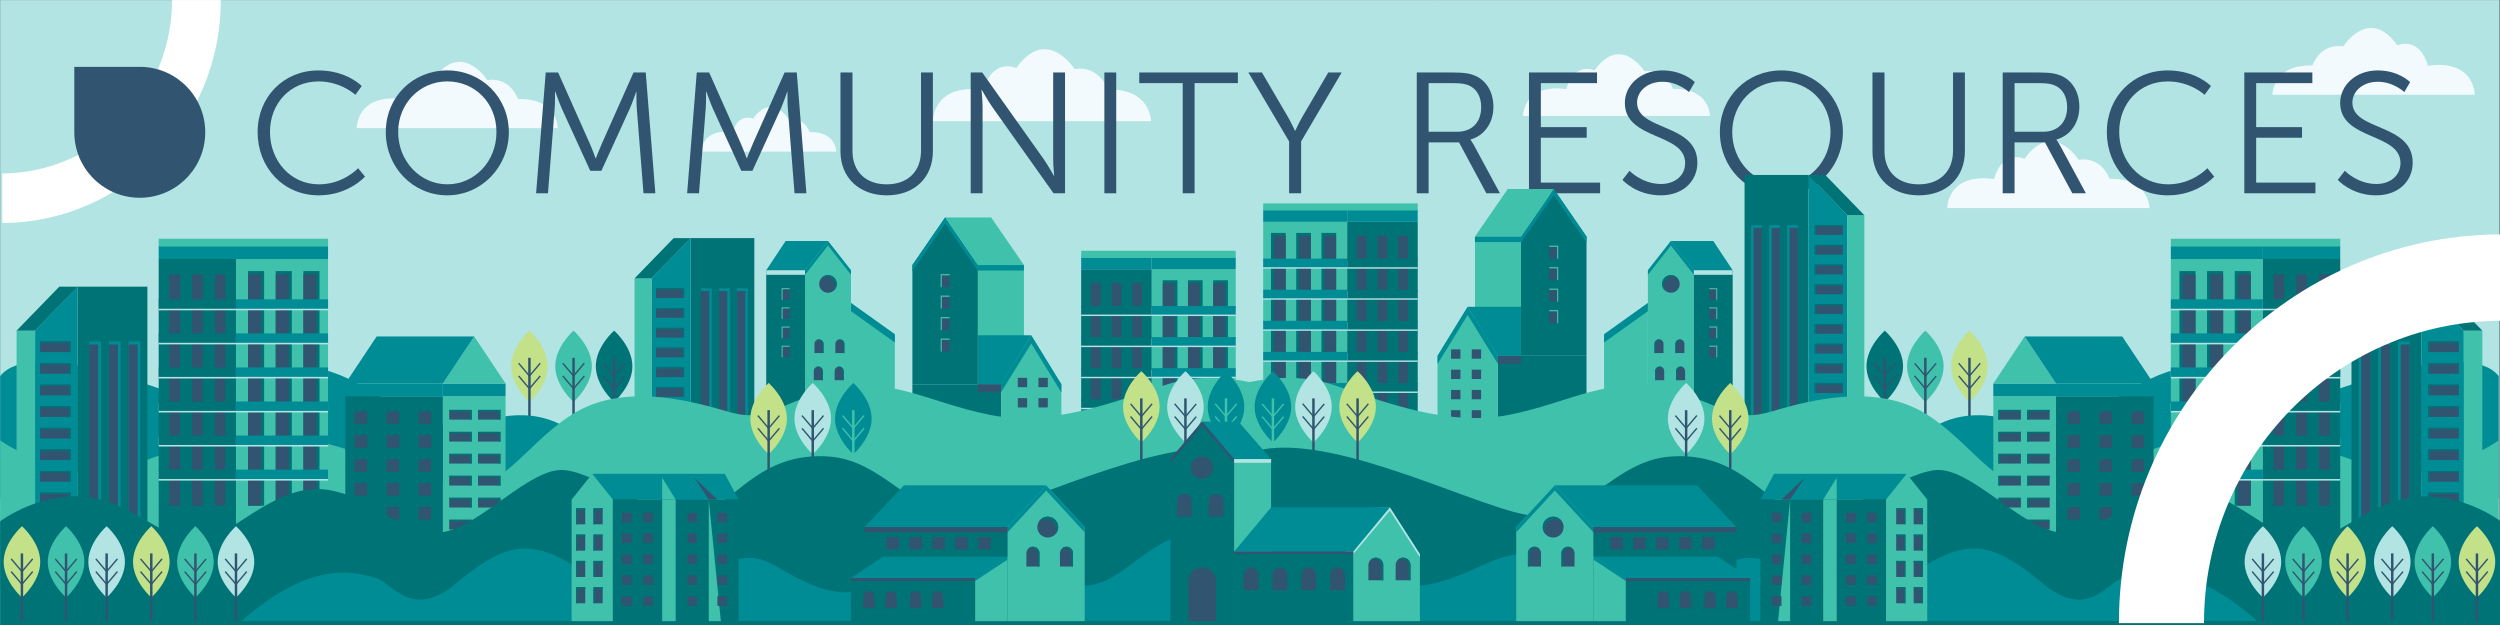 <?xml version="1.0" encoding="UTF-8"?> <svg xmlns="http://www.w3.org/2000/svg" id="Layer_1" viewBox="0 0 1320 330"><rect x="0" y="0" width="1320" height="330" fill="#333333" stroke="none"/><defs><style>.cls-1{fill:#f3fafd;}.cls-1,.cls-2,.cls-3,.cls-4,.cls-5,.cls-6,.cls-7,.cls-8{stroke-width:0px;}.cls-2{fill:#c2e189;}.cls-3{fill:#007377;}.cls-4{fill:#40c1ac;}.cls-5{fill:#315470;}.cls-6{fill:#008c95;}.cls-7{fill:#b1e4e3;}.cls-8{fill:#fff;}</style></defs><rect class="cls-7" x="756.93" y=".04" width="562.86" height="329.96"></rect><rect class="cls-7" x=".07" y=".04" width="757.73" height="329.96"></rect><path class="cls-1" d="M902.88,61.21s0-14.82-19.53-14.27c0,0-3.55-10.98-15.09-9.33,0,0-12.59-19.84-26.35-.46,0,0-10.61-4.87-14.93,9.96,0,0-21.02-4.35-22.88,14.11h98.79Z"></path><path class="cls-1" d="M607.74,63.98s0-17.29-22.78-16.65c0,0-4.15-12.81-17.61-10.89,0,0-14.69-23.15-30.74-.54,0,0-12.37-5.68-17.42,11.62,0,0-24.53-5.07-26.7,16.47h115.26Z"></path><path class="cls-1" d="M294.48,67.64s0-15.94-21-15.34c0,0-3.82-11.81-16.23-10.04,0,0-13.54-21.34-28.33-.49,0,0-11.4-5.23-16.05,10.7,0,0-22.6-4.68-24.6,15.17h106.21Z"></path><path class="cls-1" d="M441.53,80.04s0-10.68-14.07-10.29c0,0-2.56-7.91-10.88-6.73,0,0-9.07-14.3-18.99-.33,0,0-7.64-3.51-10.76,7.17,0,0-15.15-3.13-16.49,10.17h71.19Z"></path><path class="cls-1" d="M1199.83,50.01s0-16.04,21.13-15.44c0,0,3.84-11.88,16.33-10.1,0,0,13.62-21.47,28.51-.5,0,0,11.47-5.27,16.16,10.77,0,0,22.75-4.71,24.76,15.27h-106.89Z"></path><path class="cls-1" d="M1134.94,109.87s0-16.04-21.13-15.44c0,0-3.84-11.88-16.33-10.1,0,0-13.62-21.47-28.51-.5,0,0-11.47-5.27-16.16,10.77,0,0-22.75-4.71-24.76,15.27h106.89Z"></path><path class="cls-5" d="M168.04,37.18c15.24,0,22.95,8.26,22.95,8.26l-3.36,4.63s-7.44-7.08-19.41-7.08c-14.97,0-25.67,11.61-25.67,26.67s10.7,27.67,25.86,27.67c12.88,0,20.68-8.53,20.68-8.53l3.63,4.45s-8.71,9.89-24.4,9.89c-18.87,0-32.3-14.79-32.3-33.38s13.79-32.57,32.02-32.57Z"></path><path class="cls-5" d="M236.18,37.18c18.05,0,32.48,14.24,32.48,32.57s-14.42,33.38-32.48,33.38-32.48-14.7-32.48-33.38,14.42-32.57,32.48-32.57ZM236.18,97.32c14.33,0,25.95-11.97,25.95-27.58s-11.61-26.76-25.95-26.76-25.95,11.52-25.95,26.76,11.52,27.58,25.95,27.58Z"></path><path class="cls-5" d="M288.16,38.27h6.53l16.69,37.47c1.45,3.27,3.08,7.8,3.08,7.8h.18s1.72-4.54,3.18-7.8l16.69-37.47h6.44l5.08,63.78h-6.26l-3.54-44.63c-.27-3.45-.18-8.89-.18-8.89h-.18s-1.91,5.62-3.36,8.89l-14.97,32.75h-5.9l-14.97-32.75c-1.45-3.17-3.45-9.07-3.45-9.07h-.18s.09,5.62-.18,9.07l-3.54,44.63h-6.26l5.08-63.78Z"></path><path class="cls-5" d="M367.91,38.27h6.53l16.69,37.47c1.45,3.27,3.08,7.8,3.08,7.8h.18s1.72-4.54,3.18-7.8l16.69-37.47h6.44l5.08,63.78h-6.26l-3.54-44.63c-.27-3.45-.18-8.89-.18-8.89h-.18s-1.91,5.62-3.36,8.89l-14.97,32.75h-5.9l-14.97-32.75c-1.45-3.17-3.45-9.07-3.45-9.07h-.18s.09,5.62-.18,9.07l-3.54,44.63h-6.26l5.08-63.78Z"></path><path class="cls-5" d="M443.76,38.27h6.35v41.46c0,10.98,7.08,17.6,18.05,17.6s18.14-6.62,18.14-17.78v-41.28h6.26v41.55c0,14.15-9.89,23.32-24.31,23.32s-24.49-9.16-24.49-23.32v-41.55Z"></path><path class="cls-5" d="M512.53,38.27h6.08l32.57,45.91c2.18,3.17,5.26,8.62,5.26,8.62h.18s-.54-5.26-.54-8.62v-45.91h6.26v63.78h-6.08l-32.57-45.9c-2.18-3.18-5.26-8.62-5.26-8.62h-.18s.54,5.26.54,8.62v45.9h-6.26v-63.78Z"></path><path class="cls-5" d="M583.11,38.27h6.26v63.78h-6.26v-63.78Z"></path><path class="cls-5" d="M624.48,43.89h-22.95v-5.62h52.07v5.62h-22.86v58.15h-6.26v-58.15Z"></path><path class="cls-5" d="M680.64,74.65l-21.5-36.38h7.17l13.52,23.13c1.9,3.27,3.9,7.62,3.9,7.62h.18s1.91-4.26,3.9-7.62l13.52-23.13h7.08l-21.41,36.38v27.4h-6.35v-27.4Z"></path><path class="cls-5" d="M748.05,38.27h18.87c6.53,0,9.44.64,11.98,1.72,5.99,2.63,9.62,8.71,9.62,16.42,0,8.62-4.9,15.24-12.07,17.24v.18s.63.82,1.63,2.54l13.88,25.67h-7.17l-14.42-26.85h-16.06v26.85h-6.26v-63.78ZM769.46,69.56c7.71,0,12.61-4.99,12.61-12.97,0-5.26-2.09-9.16-5.81-11.16-1.91-1-4.17-1.54-9.07-1.54h-12.88v25.67h15.15Z"></path><path class="cls-5" d="M807.3,38.27h35.93v5.62h-29.67v23.22h24.22v5.62h-24.22v23.68h31.3v5.62h-37.56v-63.78Z"></path><path class="cls-5" d="M860.37,90.16s6.62,6.99,16.69,6.99c6.99,0,12.7-4.17,12.7-11.07,0-16.06-31.84-11.97-31.84-31.75,0-9.16,8.07-17.15,19.87-17.15,11.07,0,17.06,6.17,17.06,6.17l-3.08,5.26s-5.62-5.44-13.97-5.44-13.43,5.35-13.43,10.98c0,15.15,31.84,10.8,31.84,31.75,0,9.53-7.35,17.24-19.32,17.24-13.06,0-20.23-8.16-20.23-8.16l3.72-4.81Z"></path><path class="cls-5" d="M940.57,37.18c18.05,0,32.48,14.24,32.48,32.57s-14.42,33.38-32.48,33.38-32.48-14.7-32.48-33.38,14.42-32.57,32.48-32.57ZM940.57,97.32c14.33,0,25.95-11.97,25.95-27.58s-11.61-26.76-25.95-26.76-25.95,11.52-25.95,26.76,11.52,27.58,25.95,27.58Z"></path><path class="cls-5" d="M988.66,38.27h6.35v41.46c0,10.98,7.08,17.6,18.05,17.6s18.14-6.62,18.14-17.78v-41.28h6.26v41.55c0,14.15-9.89,23.32-24.31,23.32s-24.49-9.16-24.49-23.32v-41.55Z"></path><path class="cls-5" d="M1057.43,38.27h18.87c6.53,0,9.44.64,11.98,1.72,5.99,2.63,9.62,8.71,9.62,16.42,0,8.62-4.9,15.24-12.07,17.24v.18s.63.82,1.63,2.54l13.88,25.67h-7.17l-14.42-26.85h-16.06v26.85h-6.26v-63.78ZM1078.84,69.56c7.71,0,12.61-4.99,12.61-12.97,0-5.26-2.09-9.16-5.81-11.16-1.91-1-4.17-1.54-9.07-1.54h-12.88v25.67h15.15Z"></path><path class="cls-5" d="M1144.43,37.18c15.24,0,22.95,8.26,22.95,8.26l-3.36,4.63s-7.44-7.08-19.41-7.08c-14.97,0-25.67,11.61-25.67,26.67s10.7,27.67,25.86,27.67c12.88,0,20.68-8.53,20.68-8.53l3.63,4.45s-8.71,9.89-24.4,9.89c-18.87,0-32.3-14.79-32.3-33.38s13.79-32.57,32.02-32.57Z"></path><path class="cls-5" d="M1184.99,38.27h35.93v5.62h-29.67v23.22h24.22v5.62h-24.22v23.68h31.3v5.62h-37.56v-63.78Z"></path><path class="cls-5" d="M1238.06,90.16s6.62,6.99,16.69,6.99c6.99,0,12.7-4.17,12.7-11.07,0-16.06-31.84-11.97-31.84-31.75,0-9.16,8.07-17.15,19.87-17.15,11.07,0,17.06,6.17,17.06,6.17l-3.08,5.26s-5.62-5.44-13.97-5.44-13.43,5.35-13.43,10.98c0,15.15,31.84,10.8,31.84,31.75,0,9.53-7.35,17.24-19.32,17.24-13.06,0-20.23-8.16-20.23-8.16l3.72-4.81Z"></path><path class="cls-2" d="M1049.53,193.39c0,10.39-9.66,18.82-9.66,18.82,0,0-9.66-8.43-9.66-18.82,0-10.4,9.66-18.82,9.66-18.82,0,0,9.66,8.43,9.66,18.82Z"></path><rect class="cls-5" x="1039.22" y="188.92" width="1.3" height="35.59"></rect><polyline class="cls-5" points="1039.59 204.98 1045.27 198.28 1045.84 198.76 1040.16 205.47"></polyline><polyline class="cls-5" points="1039.59 198.28 1045.27 191.57 1045.84 192.05 1040.16 198.76"></polyline><polyline class="cls-5" points="1039.59 205.47 1033.91 198.76 1034.48 198.28 1040.16 204.98"></polyline><polyline class="cls-5" points="1039.59 198.76 1033.91 192.05 1034.48 191.57 1040.16 198.28"></polyline><path class="cls-3" d="M1004.82,193.39c0,10.39-9.66,18.82-9.66,18.82,0,0-9.66-8.43-9.66-18.82,0-10.4,9.66-18.82,9.66-18.82,0,0,9.66,8.43,9.66,18.82Z"></path><rect class="cls-5" x="994.51" y="188.92" width="1.3" height="35.59"></rect><rect class="cls-5" x="993.61" y="201.5" width="8.79" height=".74" transform="translate(198.9 832.9) rotate(-49.73)"></rect><rect class="cls-5" x="993.61" y="194.79" width="8.79" height=".74" transform="translate(204.02 830.53) rotate(-49.73)"></rect><rect class="cls-5" x="991.95" y="197.47" width=".74" height="8.79" transform="translate(104.66 689.22) rotate(-40.27)"></rect><rect class="cls-5" x="991.95" y="190.77" width=".74" height="8.79" transform="translate(108.98 687.61) rotate(-40.27)"></rect><path class="cls-4" d="M1026.24,193.39c0,10.39-9.66,18.82-9.66,18.82,0,0-9.66-8.43-9.66-18.82s9.66-18.82,9.66-18.82c0,0,9.66,8.43,9.66,18.82Z"></path><rect class="cls-5" x="1015.93" y="188.92" width="1.3" height="35.59"></rect><rect class="cls-5" x="1015.03" y="201.5" width="8.79" height=".75" transform="translate(206.48 849.25) rotate(-49.73)"></rect><rect class="cls-5" x="1015.03" y="194.79" width="8.79" height=".75" transform="translate(211.59 846.87) rotate(-49.73)"></rect><rect class="cls-5" x="1013.37" y="197.47" width=".75" height="8.79" transform="translate(109.72 703.04) rotate(-40.27)"></rect><rect class="cls-5" x="1013.37" y="190.77" width=".75" height="8.79" transform="translate(114.05 701.43) rotate(-40.26)"></rect><path class="cls-6" d="M1015.3,229.86s15.23-16.6,45.8-8.3c30.57,8.3,38.6-1.1,54.11-10.08,15.51-8.98,38.62-26.25,64.73-12.87,26.12,13.38,33.23,13.1,44.46,10.11,11.23-2.98,78.68-30.7,94.94-10.11v64.22s-21.09,31.51-21.09,31.51l-257.58-8.59-25.38-55.89Z"></path><rect class="cls-4" x="666.96" y="117.15" width="44.36" height="141.88"></rect><rect class="cls-3" x="711.32" y="117.15" width="37.23" height="141.88"></rect><rect class="cls-3" x="697.74" y="122.97" width="7.75" height="113"></rect><rect class="cls-5" x="699.21" y="124.51" width="6.27" height="111.46"></rect><rect class="cls-3" x="684.41" y="122.97" width="7.75" height="113"></rect><rect class="cls-5" x="685.89" y="124.51" width="6.27" height="111.46"></rect><rect class="cls-3" x="671.08" y="122.97" width="7.75" height="113"></rect><rect class="cls-5" x="672.56" y="124.51" width="6.28" height="111.46"></rect><rect class="cls-3" x="716.41" y="122.97" width="6.36" height="113"></rect><rect class="cls-5" x="716.41" y="124.51" width="5.15" height="111.46"></rect><rect class="cls-3" x="727.36" y="122.97" width="6.36" height="113"></rect><rect class="cls-5" x="727.36" y="124.51" width="5.15" height="111.46"></rect><rect class="cls-3" x="738.3" y="122.97" width="6.36" height="113"></rect><rect class="cls-5" x="738.3" y="124.51" width="5.15" height="111.46"></rect><rect class="cls-7" x="666.96" y="137.33" width="44.36" height="4.54"></rect><rect class="cls-6" x="666.96" y="136.57" width="44.36" height="4.53"></rect><rect class="cls-7" x="711.32" y="137.33" width="37.23" height="4.54"></rect><rect class="cls-3" x="711.32" y="136.57" width="37.23" height="4.53"></rect><rect class="cls-7" x="711.32" y="153.73" width="37.23" height="4.53"></rect><rect class="cls-3" x="711.32" y="152.98" width="37.23" height="4.53"></rect><rect class="cls-7" x="711.32" y="170.17" width="37.23" height="4.53"></rect><rect class="cls-3" x="711.32" y="169.41" width="37.23" height="4.53"></rect><rect class="cls-7" x="711.32" y="186.54" width="37.23" height="4.53"></rect><rect class="cls-3" x="711.32" y="185.79" width="37.23" height="4.53"></rect><rect class="cls-7" x="711.32" y="202.95" width="37.23" height="4.53"></rect><rect class="cls-3" x="711.32" y="202.19" width="37.23" height="4.53"></rect><rect class="cls-7" x="711.32" y="219.35" width="37.23" height="4.54"></rect><rect class="cls-3" x="711.32" y="218.6" width="37.23" height="4.53"></rect><rect class="cls-7" x="666.96" y="153.73" width="44.36" height="4.53"></rect><rect class="cls-6" x="666.96" y="152.98" width="44.36" height="4.53"></rect><rect class="cls-7" x="666.96" y="170.14" width="44.36" height="4.53"></rect><rect class="cls-6" x="666.96" y="169.38" width="44.36" height="4.53"></rect><rect class="cls-7" x="666.96" y="186.54" width="44.36" height="4.53"></rect><rect class="cls-6" x="666.96" y="185.79" width="44.36" height="4.53"></rect><rect class="cls-7" x="666.96" y="202.95" width="44.36" height="4.53"></rect><rect class="cls-6" x="666.96" y="202.19" width="44.36" height="4.53"></rect><rect class="cls-7" x="666.96" y="219.35" width="44.36" height="4.54"></rect><rect class="cls-6" x="666.96" y="218.6" width="44.36" height="4.53"></rect><rect class="cls-6" x="666.96" y="110.84" width="44.36" height="6.3"></rect><rect class="cls-6" x="711.32" y="110.84" width="37.23" height="6.3"></rect><rect class="cls-4" x="666.96" y="107.39" width="81.6" height="3.75"></rect><rect class="cls-3" x="921.13" y="92.37" width="33.74" height="145.59"></rect><polygon class="cls-6" points="975.42 113.64 975.42 237.96 954.87 237.96 954.87 92.37 975.42 113.64"></polygon><rect class="cls-4" x="975.42" y="113.64" width="8.95" height="124.32"></rect><polygon class="cls-3" points="963.72 92.37 954.77 92.37 975.42 113.64 984.37 113.64 963.72 92.37"></polygon><rect class="cls-5" x="958.21" y="118.85" width="14.8" height="5.16"></rect><polygon class="cls-3" points="973.01 118.85 973.01 119.54 958.9 119.54 958.9 124.01 958.21 124.01 958.21 118.85 973.01 118.85"></polygon><rect class="cls-5" x="958.21" y="129.29" width="14.8" height="5.16"></rect><polygon class="cls-3" points="973.01 129.29 973.01 129.98 958.9 129.98 958.9 134.45 958.21 134.45 958.21 129.29 973.01 129.29"></polygon><rect class="cls-5" x="958.21" y="139.73" width="14.8" height="5.16"></rect><polygon class="cls-3" points="973.01 139.73 973.01 140.42 958.9 140.42 958.9 144.9 958.21 144.9 958.21 139.73 973.01 139.73"></polygon><rect class="cls-5" x="958.21" y="150.18" width="14.8" height="5.16"></rect><polygon class="cls-3" points="973.01 150.18 973.01 150.86 958.9 150.86 958.9 155.34 958.21 155.34 958.21 150.18 973.01 150.18"></polygon><rect class="cls-5" x="958.21" y="160.62" width="14.8" height="5.16"></rect><polygon class="cls-3" points="973.01 160.62 973.01 161.3 958.9 161.3 958.9 165.78 958.21 165.78 958.21 160.62 973.01 160.62"></polygon><rect class="cls-5" x="958.21" y="171.06" width="14.8" height="5.16"></rect><polygon class="cls-3" points="973.01 171.06 973.01 171.75 958.9 171.75 958.9 176.22 958.21 176.22 958.21 171.06 973.01 171.06"></polygon><rect class="cls-5" x="958.21" y="181.5" width="14.8" height="5.16"></rect><polygon class="cls-3" points="973.01 181.5 973.01 182.19 958.9 182.19 958.9 186.66 958.21 186.66 958.21 181.5 973.01 181.5"></polygon><rect class="cls-5" x="958.21" y="191.94" width="14.8" height="5.16"></rect><polygon class="cls-3" points="973.01 191.94 973.01 192.63 958.9 192.63 958.9 197.11 958.21 197.11 958.21 191.94 973.01 191.94"></polygon><rect class="cls-5" x="958.21" y="202.39" width="14.8" height="5.16"></rect><polygon class="cls-3" points="973.01 202.39 973.01 203.07 958.9 203.07 958.9 207.55 958.21 207.55 958.21 202.39 973.01 202.39"></polygon><rect class="cls-5" x="958.21" y="212.83" width="14.8" height="5.16"></rect><polygon class="cls-3" points="973.01 212.83 973.01 213.51 958.9 213.51 958.9 217.99 958.21 217.99 958.21 212.83 973.01 212.83"></polygon><rect class="cls-5" x="958.21" y="223.27" width="14.8" height="5.16"></rect><polygon class="cls-3" points="973.01 223.27 973.01 223.96 958.9 223.96 958.9 228.43 958.21 228.43 958.21 223.27 973.01 223.27"></polygon><rect class="cls-6" x="943.6" y="118.85" width="5.68" height="109.58"></rect><rect class="cls-5" x="944.89" y="120.32" width="4.39" height="108.12"></rect><rect class="cls-6" x="934.08" y="118.85" width="5.68" height="109.58"></rect><rect class="cls-5" x="935.37" y="120.32" width="4.39" height="108.12"></rect><rect class="cls-6" x="924.56" y="118.85" width="5.68" height="109.58"></rect><rect class="cls-5" x="925.85" y="120.32" width="4.39" height="108.12"></rect><polygon class="cls-6" points="914.85 142.69 882.24 142.69 882.24 127.25 904.61 127.25 914.85 142.69"></polygon><polygon class="cls-4" points="870.1 225.06 846.94 225.06 846.94 176.52 870.1 159.97 870.1 225.06"></polygon><polygon class="cls-6" points="846.94 176.52 846.94 180.83 870.1 164.29 870.1 159.97 846.94 176.52"></polygon><polygon class="cls-4" points="894.37 225.06 870.1 225.06 870.1 142.69 882.24 127.25 894.37 142.69 894.37 225.06"></polygon><polygon class="cls-6" points="882.24 127.25 870.1 142.69 870.1 145.1 882.24 129.66 894.37 145.1 894.37 142.69 882.24 127.25"></polygon><rect class="cls-3" x="894.37" y="142.69" width="20.48" height="82.37"></rect><rect class="cls-7" x="894.37" y="142.69" width="20.48" height="2.41"></rect><rect class="cls-5" x="902.5" y="152.12" width="4.23" height="6.18"></rect><polygon class="cls-4" points="906.17 152.74 902.5 152.74 902.5 152.12 906.72 152.12 906.72 158.3 906.17 158.3 906.17 152.74"></polygon><rect class="cls-5" x="902.5" y="162.25" width="4.23" height="6.19"></rect><polygon class="cls-4" points="906.17 162.87 902.5 162.87 902.5 162.25 906.72 162.25 906.72 168.43 906.17 168.43 906.17 162.87"></polygon><rect class="cls-5" x="902.5" y="172.38" width="4.23" height="6.19"></rect><polygon class="cls-4" points="906.17 172.99 902.5 172.99 902.5 172.38 906.72 172.38 906.72 178.56 906.17 178.56 906.17 172.99"></polygon><rect class="cls-5" x="902.5" y="182.5" width="4.23" height="6.19"></rect><polygon class="cls-4" points="906.17 183.12 902.5 183.12 902.5 182.5 906.72 182.5 906.72 188.69 906.17 188.69 906.17 183.12"></polygon><path class="cls-5" d="M884.61,186.41v-4.83c0-1.31,1.07-2.38,2.38-2.38s2.38,1.06,2.38,2.38v4.83h-4.76Z"></path><path class="cls-3" d="M886.99,179.2c.6,0,1.15.23,1.57.6-.31-.15-.67-.24-1.04-.24-1.31,0-2.38,1.07-2.38,2.38v4.48h-.54v-4.83c0-1.31,1.07-2.38,2.38-2.38Z"></path><path class="cls-5" d="M873.58,186.41v-4.83c0-1.31,1.06-2.38,2.38-2.38s2.38,1.06,2.38,2.38v4.83h-4.75Z"></path><path class="cls-3" d="M875.96,179.2c.6,0,1.15.23,1.57.6-.31-.15-.66-.24-1.04-.24-1.31,0-2.38,1.07-2.38,2.38v4.48h-.53v-4.83c0-1.31,1.06-2.38,2.38-2.38Z"></path><path class="cls-5" d="M884.97,200.75v-4.84c0-1.31,1.06-2.38,2.38-2.38s2.38,1.06,2.38,2.38v4.84h-4.75Z"></path><path class="cls-3" d="M887.35,193.54c.6,0,1.15.23,1.57.6-.31-.15-.67-.24-1.04-.24-1.31,0-2.38,1.06-2.38,2.38v4.48h-.53v-4.84c0-1.31,1.06-2.38,2.38-2.38Z"></path><path class="cls-5" d="M873.94,200.75v-4.84c0-1.31,1.07-2.38,2.38-2.38,1.31,0,2.38,1.06,2.38,2.38v4.84h-4.76Z"></path><path class="cls-3" d="M876.32,193.54c.6,0,1.15.23,1.57.6-.31-.15-.67-.24-1.04-.24-1.31,0-2.38,1.06-2.38,2.38v4.48h-.54v-4.84c0-1.31,1.07-2.38,2.38-2.38Z"></path><path class="cls-5" d="M885.33,215.09v-4.83c0-1.31,1.06-2.38,2.38-2.38s2.38,1.06,2.38,2.38v4.83h-4.75Z"></path><path class="cls-3" d="M887.71,207.88c.6,0,1.15.23,1.57.6-.32-.15-.67-.24-1.04-.24-1.31,0-2.38,1.07-2.38,2.38v4.48h-.53v-4.83c0-1.31,1.06-2.38,2.38-2.38Z"></path><path class="cls-5" d="M874.3,215.09v-4.83c0-1.31,1.06-2.38,2.38-2.38s2.38,1.06,2.38,2.38v4.83h-4.75Z"></path><path class="cls-3" d="M876.68,207.88c.6,0,1.15.23,1.57.6-.31-.15-.67-.24-1.04-.24-1.31,0-2.38,1.07-2.38,2.38v4.48h-.53v-4.83c0-1.31,1.06-2.38,2.38-2.38Z"></path><path class="cls-5" d="M886.9,149.92c0,2.57-2.09,4.66-4.66,4.66s-4.66-2.09-4.66-4.66,2.09-4.66,4.66-4.66,4.66,2.08,4.66,4.66Z"></path><path class="cls-3" d="M882.24,145.26c1.46,0,2.76.67,3.61,1.72-.76-.54-1.69-.86-2.69-.86-2.57,0-4.66,2.08-4.66,4.66,0,1.11.39,2.13,1.04,2.93-1.19-.84-1.96-2.23-1.96-3.79,0-2.57,2.09-4.66,4.66-4.66Z"></path><rect class="cls-3" x="790.84" y="187.88" width="46.84" height="50.73"></rect><polygon class="cls-3" points="803.08 124.93 820.38 99.8 837.68 124.93 837.68 187.88 803.08 187.88 803.08 124.93"></polygon><polygon class="cls-6" points="820.38 99.8 837.68 124.93 837.68 128.09 820.38 102.96 803.08 128.09 803.08 124.93 820.38 99.8"></polygon><rect class="cls-4" x="778.78" y="124.93" width="24.3" height="62.95"></rect><polygon class="cls-4" points="796.08 99.8 820.38 99.8 803.08 124.93 778.78 124.93 796.08 99.8"></polygon><rect class="cls-6" x="778.78" y="124.93" width="24.3" height="2.88"></rect><polygon class="cls-4" points="774.92 162 790.93 187.88 790.84 187.88 790.84 238.61 759.01 238.61 759.01 187.88 774.92 162"></polygon><polygon class="cls-6" points="774.92 162 790.93 187.88 790.84 187.88 790.84 192.05 774.92 166.32 759.01 192.2 759.01 187.88 774.92 162"></polygon><polygon class="cls-6" points="803.08 162 774.92 162 790.84 187.88 803.08 187.88 803.08 162"></polygon><rect class="cls-5" x="790.84" y="187.88" width="12.24" height="4.17"></rect><rect class="cls-5" x="818.01" y="129.67" width="4.74" height="6.93"></rect><polygon class="cls-4" points="822.13 130.36 818.01 130.36 818.01 129.67 822.75 129.67 822.75 136.6 822.13 136.6 822.13 130.36"></polygon><rect class="cls-5" x="818.01" y="141.01" width="4.74" height="6.93"></rect><polygon class="cls-4" points="822.13 141.71 818.01 141.71 818.01 141.01 822.75 141.01 822.75 147.94 822.13 147.94 822.13 141.71"></polygon><rect class="cls-5" x="818.01" y="152.36" width="4.74" height="6.93"></rect><polygon class="cls-4" points="822.13 153.05 818.01 153.05 818.01 152.36 822.75 152.36 822.75 159.28 822.13 159.28 822.13 153.05"></polygon><rect class="cls-5" x="818.01" y="163.7" width="4.74" height="6.93"></rect><polygon class="cls-4" points="822.13 164.39 818.01 164.39 818.01 163.7 822.75 163.7 822.75 170.63 822.13 170.63 822.13 164.39"></polygon><rect class="cls-5" x="811.61" y="219.66" width="11.13" height="18.95"></rect><polygon class="cls-5" points="821.7 220.83 811.61 220.83 811.61 219.66 822.75 219.66 822.75 238.61 821.7 238.61 821.7 220.83"></polygon><rect class="cls-5" x="777.08" y="184.47" width="4.94" height="4.94"></rect><rect class="cls-5" x="766.17" y="184.47" width="4.94" height="4.94"></rect><rect class="cls-5" x="777.08" y="195.18" width="4.94" height="4.94"></rect><rect class="cls-5" x="766.17" y="195.18" width="4.94" height="4.94"></rect><rect class="cls-5" x="777.08" y="205.88" width="4.94" height="4.94"></rect><rect class="cls-5" x="766.17" y="205.88" width="4.94" height="4.94"></rect><rect class="cls-5" x="777.08" y="216.59" width="4.94" height="4.95"></rect><rect class="cls-5" x="766.17" y="216.59" width="4.94" height="4.95"></rect><rect class="cls-5" x="777.08" y="227.3" width="4.94" height="4.94"></rect><rect class="cls-5" x="766.17" y="227.3" width="4.94" height="4.94"></rect><path class="cls-4" d="M659.32,283.09v-81.28c11.47-2.41,28.21-4.06,44.25,1.27,28.2,9.38,61,22.43,93.5,15.9,32.5-6.52,53.06-21.18,83.91-13.08,30.86,8.11,33.21,17.62,54.54,11.31,21.33-6.31,55.88-15,82.07,1.77,26.19,16.76,38.26,44.64,64.63,37.38,26.37-7.26,71.78-32.19,112.59-26.4,40.81,5.79,63.58,24.97,87.27,18.74,23.69-6.23,37.26-16.22,37.26-16.22v77.5s-660.02-26.9-660.02-26.9Z"></path><path class="cls-2" d="M923.23,221.02c0,10.39-9.66,18.82-9.66,18.82,0,0-9.66-8.42-9.66-18.82s9.66-18.82,9.66-18.82c0,0,9.66,8.43,9.66,18.82Z"></path><rect class="cls-5" x="912.92" y="216.55" width="1.3" height="35.59"></rect><polyline class="cls-5" points="913.29 232.61 918.97 225.9 919.54 226.38 913.86 233.09"></polyline><polyline class="cls-5" points="913.29 225.9 918.97 219.19 919.54 219.68 913.86 226.38"></polyline><polyline class="cls-5" points="913.29 233.09 907.61 226.38 908.18 225.9 913.86 232.61"></polyline><polyline class="cls-5" points="913.29 226.38 907.61 219.68 908.18 219.19 913.86 225.9"></polyline><path class="cls-4" d="M878.52,221.02c0,10.39-9.66,18.82-9.66,18.82,0,0-9.66-8.42-9.66-18.82s9.66-18.82,9.66-18.82c0,0,9.66,8.43,9.66,18.82Z"></path><rect class="cls-4" x="868.21" y="216.55" width="1.3" height="35.59"></rect><rect class="cls-4" x="867.31" y="229.13" width="8.79" height=".75" transform="translate(133.16 746.3) rotate(-49.73)"></rect><rect class="cls-4" x="867.31" y="222.42" width="8.79" height=".75" transform="translate(138.28 743.93) rotate(-49.73)"></rect><rect class="cls-4" x="865.65" y="225.1" width=".75" height="8.79" transform="translate(56.92 614.22) rotate(-40.27)"></rect><rect class="cls-4" x="865.65" y="218.39" width=".75" height="8.79" transform="translate(61.27 612.66) rotate(-40.27)"></rect><path class="cls-7" d="M899.94,221.02c0,10.39-9.66,18.82-9.66,18.82,0,0-9.66-8.42-9.66-18.82,0-10.4,9.66-18.82,9.66-18.82,0,0,9.66,8.43,9.66,18.82Z"></path><rect class="cls-5" x="889.63" y="216.55" width="1.3" height="35.59"></rect><rect class="cls-5" x="888.73" y="229.13" width="8.79" height=".75" transform="translate(140.68 762.57) rotate(-49.73)"></rect><rect class="cls-5" x="888.73" y="222.42" width="8.79" height=".75" transform="translate(145.8 760.2) rotate(-49.73)"></rect><polygon class="cls-5" points="890 233.09 890.57 232.61 884.88 225.9 884.31 226.38 890 233.09"></polygon><polygon class="cls-5" points="890 226.38 890.57 225.9 884.88 219.19 884.31 219.68 890 226.38"></polygon><path class="cls-2" d="M726.46,214.81c0,10.39-9.66,18.82-9.66,18.82,0,0-9.66-8.42-9.66-18.82s9.66-18.82,9.66-18.82c0,0,9.66,8.43,9.66,18.82Z"></path><rect class="cls-5" x="716.15" y="210.34" width="1.3" height="35.59"></rect><polyline class="cls-5" points="716.52 226.4 722.2 219.69 722.77 220.18 717.08 226.88"></polyline><polyline class="cls-5" points="716.52 219.69 722.2 212.98 722.77 213.47 717.08 220.18"></polyline><polyline class="cls-5" points="716.52 226.88 710.83 220.18 711.4 219.69 717.08 226.4"></polyline><polyline class="cls-5" points="716.52 220.18 710.83 213.47 711.4 212.98 717.08 219.69"></polyline><path class="cls-6" d="M681.75,214.81c0,10.39-9.66,18.82-9.66,18.82,0,0-9.66-8.42-9.66-18.82,0-10.4,9.66-18.82,9.66-18.82,0,0,9.66,8.43,9.66,18.82Z"></path><rect class="cls-4" x="671.44" y="210.34" width="1.3" height="35.59"></rect><rect class="cls-4" x="670.53" y="222.92" width="8.79" height=".74" transform="translate(68.31 593.96) rotate(-49.73)"></rect><rect class="cls-4" x="670.53" y="216.21" width="8.79" height=".74" transform="translate(73.43 591.59) rotate(-49.73)"></rect><rect class="cls-4" x="668.87" y="218.89" width=".74" height="8.79" transform="translate(14.25 485.44) rotate(-40.26)"></rect><rect class="cls-4" x="668.87" y="212.18" width=".74" height="8.79" transform="translate(18.58 483.85) rotate(-40.26)"></rect><path class="cls-7" d="M703.16,214.81c0,10.39-9.66,18.82-9.66,18.82,0,0-9.66-8.42-9.66-18.82,0-10.4,9.66-18.82,9.66-18.82,0,0,9.66,8.43,9.66,18.82Z"></path><rect class="cls-5" x="692.85" y="210.34" width="1.3" height="35.59"></rect><rect class="cls-5" x="691.95" y="222.92" width="8.79" height=".75" transform="translate(75.88 610.3) rotate(-49.73)"></rect><rect class="cls-5" x="691.95" y="216.21" width="8.79" height=".75" transform="translate(81 607.93) rotate(-49.73)"></rect><rect class="cls-5" x="690.29" y="218.89" width=".75" height="8.79" transform="translate(19.33 499.3) rotate(-40.27)"></rect><rect class="cls-5" x="690.29" y="212.18" width=".75" height="8.79" transform="translate(23.66 497.71) rotate(-40.27)"></rect><rect class="cls-4" x="1052.47" y="209.21" width="33.11" height="79.52"></rect><rect class="cls-3" x="1085.58" y="209.21" width="51.5" height="79.52"></rect><rect class="cls-6" x="1085.58" y="202.51" width="51.5" height="6.7"></rect><rect class="cls-6" x="1052.47" y="202.51" width="33.11" height="6.7"></rect><polygon class="cls-4" points="1069.03 177.65 1052.47 202.51 1085.58 202.51 1069.03 177.65"></polygon><polygon class="cls-6" points="1120.53 177.65 1069.03 177.65 1085.58 202.51 1137.09 202.51 1120.53 177.65"></polygon><rect class="cls-5" x="1070.34" y="216.42" width="11.88" height="5.14"></rect><polygon class="cls-3" points="1082.23 216.42 1082.23 217.2 1071.28 217.2 1071.28 221.56 1070.34 221.56 1070.34 216.42 1082.23 216.42"></polygon><rect class="cls-5" x="1055.15" y="216.42" width="11.88" height="5.14"></rect><polygon class="cls-3" points="1067.04 216.42 1067.04 217.2 1056.1 217.2 1056.1 221.56 1055.15 221.56 1055.15 216.42 1067.04 216.42"></polygon><rect class="cls-5" x="1070.34" y="228.02" width="11.88" height="5.14"></rect><polygon class="cls-3" points="1082.23 228.02 1082.23 228.8 1071.28 228.8 1071.28 233.17 1070.34 233.17 1070.34 228.02 1082.23 228.02"></polygon><rect class="cls-5" x="1055.15" y="228.02" width="11.88" height="5.14"></rect><polygon class="cls-3" points="1067.04 228.02 1067.04 228.8 1056.1 228.8 1056.1 233.17 1055.15 233.17 1055.15 228.02 1067.04 228.02"></polygon><rect class="cls-5" x="1070.34" y="239.62" width="11.88" height="5.14"></rect><polygon class="cls-3" points="1082.23 239.62 1082.23 240.4 1071.28 240.4 1071.28 244.77 1070.34 244.77 1070.34 239.62 1082.23 239.62"></polygon><rect class="cls-5" x="1055.15" y="239.62" width="11.88" height="5.14"></rect><polygon class="cls-3" points="1067.04 239.62 1067.04 240.4 1056.1 240.4 1056.1 244.77 1055.15 244.77 1055.15 239.62 1067.04 239.62"></polygon><rect class="cls-5" x="1070.34" y="251.22" width="11.88" height="5.15"></rect><polygon class="cls-3" points="1082.23 251.22 1082.23 252 1071.28 252 1071.28 256.37 1070.34 256.37 1070.34 251.22 1082.23 251.22"></polygon><rect class="cls-5" x="1055.15" y="251.22" width="11.88" height="5.15"></rect><polygon class="cls-3" points="1067.04 251.22 1067.04 252 1056.1 252 1056.1 256.37 1055.15 256.37 1055.15 251.22 1067.04 251.22"></polygon><rect class="cls-5" x="1070.34" y="262.83" width="11.88" height="5.14"></rect><polygon class="cls-3" points="1082.23 262.83 1082.23 263.61 1071.28 263.61 1071.28 267.97 1070.34 267.97 1070.34 262.83 1082.23 262.83"></polygon><rect class="cls-5" x="1055.15" y="262.83" width="11.88" height="5.14"></rect><polygon class="cls-3" points="1067.04 262.83 1067.04 263.61 1056.1 263.61 1056.1 267.97 1055.15 267.97 1055.15 262.83 1067.04 262.83"></polygon><rect class="cls-5" x="1070.34" y="274.43" width="11.88" height="5.14"></rect><polygon class="cls-3" points="1082.23 274.43 1082.23 275.21 1071.28 275.21 1071.28 279.57 1070.34 279.57 1070.34 274.43 1082.23 274.43"></polygon><rect class="cls-5" x="1055.15" y="274.43" width="11.88" height="5.14"></rect><polygon class="cls-3" points="1067.04 274.43 1067.04 275.21 1056.1 275.21 1056.1 279.57 1055.15 279.57 1055.15 274.43 1067.04 274.43"></polygon><rect class="cls-5" x="1125.53" y="217.22" width="6.6" height="6.6"></rect><rect class="cls-5" x="1108.6" y="217.22" width="6.6" height="6.6"></rect><rect class="cls-5" x="1091.67" y="217.22" width="6.6" height="6.6"></rect><rect class="cls-5" x="1125.53" y="229.86" width="6.6" height="6.61"></rect><rect class="cls-5" x="1108.6" y="229.86" width="6.6" height="6.61"></rect><rect class="cls-5" x="1091.67" y="229.86" width="6.6" height="6.61"></rect><rect class="cls-5" x="1125.53" y="242.5" width="6.6" height="6.6"></rect><rect class="cls-5" x="1108.6" y="242.5" width="6.6" height="6.6"></rect><rect class="cls-5" x="1091.67" y="242.5" width="6.6" height="6.6"></rect><rect class="cls-5" x="1125.53" y="255.14" width="6.6" height="6.6"></rect><rect class="cls-5" x="1108.6" y="255.14" width="6.6" height="6.6"></rect><rect class="cls-5" x="1091.67" y="255.14" width="6.6" height="6.6"></rect><rect class="cls-5" x="1125.53" y="267.78" width="6.6" height="6.6"></rect><rect class="cls-5" x="1108.6" y="267.78" width="6.6" height="6.6"></rect><rect class="cls-5" x="1091.67" y="267.78" width="6.6" height="6.6"></rect><rect class="cls-4" x="1146.2" y="136.75" width="48.62" height="155.52"></rect><rect class="cls-3" x="1194.82" y="136.75" width="40.81" height="155.52"></rect><rect class="cls-3" x="1179.94" y="143.14" width="8.49" height="123.86"></rect><rect class="cls-5" x="1181.55" y="144.83" width="6.88" height="122.17"></rect><rect class="cls-3" x="1165.33" y="143.14" width="8.49" height="123.86"></rect><rect class="cls-5" x="1166.95" y="144.83" width="6.88" height="122.17"></rect><rect class="cls-3" x="1150.72" y="143.14" width="8.49" height="123.86"></rect><rect class="cls-5" x="1152.34" y="144.83" width="6.88" height="122.17"></rect><rect class="cls-3" x="1200.41" y="143.14" width="6.97" height="123.86"></rect><rect class="cls-5" x="1200.41" y="144.83" width="5.65" height="122.17"></rect><rect class="cls-3" x="1212.41" y="143.14" width="6.97" height="123.86"></rect><rect class="cls-5" x="1212.41" y="144.83" width="5.65" height="122.17"></rect><rect class="cls-3" x="1224.4" y="143.14" width="6.97" height="123.86"></rect><rect class="cls-5" x="1224.4" y="144.83" width="5.65" height="122.17"></rect><rect class="cls-7" x="1146.2" y="158.87" width="48.62" height="4.97"></rect><rect class="cls-6" x="1146.2" y="158.05" width="48.62" height="4.97"></rect><rect class="cls-7" x="1194.82" y="158.87" width="40.81" height="4.97"></rect><rect class="cls-3" x="1194.82" y="158.05" width="40.81" height="4.97"></rect><rect class="cls-7" x="1194.82" y="176.86" width="40.81" height="4.97"></rect><rect class="cls-3" x="1194.82" y="176.03" width="40.81" height="4.97"></rect><rect class="cls-7" x="1194.82" y="194.87" width="40.81" height="4.97"></rect><rect class="cls-3" x="1194.82" y="194.04" width="40.81" height="4.97"></rect><rect class="cls-7" x="1194.82" y="212.82" width="40.81" height="4.97"></rect><rect class="cls-3" x="1194.82" y="211.99" width="40.81" height="4.97"></rect><rect class="cls-7" x="1194.82" y="230.8" width="40.81" height="4.97"></rect><rect class="cls-3" x="1194.82" y="229.97" width="40.81" height="4.97"></rect><rect class="cls-7" x="1194.82" y="248.78" width="40.81" height="4.97"></rect><rect class="cls-3" x="1194.82" y="247.96" width="40.81" height="4.97"></rect><rect class="cls-7" x="1146.2" y="176.86" width="48.62" height="4.97"></rect><rect class="cls-6" x="1146.2" y="176.03" width="48.62" height="4.97"></rect><rect class="cls-7" x="1146.2" y="194.84" width="48.62" height="4.97"></rect><rect class="cls-6" x="1146.2" y="194.01" width="48.62" height="4.97"></rect><rect class="cls-7" x="1146.2" y="212.82" width="48.62" height="4.97"></rect><rect class="cls-6" x="1146.2" y="211.99" width="48.62" height="4.97"></rect><rect class="cls-7" x="1146.2" y="230.8" width="48.62" height="4.97"></rect><rect class="cls-6" x="1146.2" y="229.97" width="48.62" height="4.97"></rect><rect class="cls-7" x="1146.2" y="248.78" width="48.62" height="4.97"></rect><rect class="cls-6" x="1146.2" y="247.96" width="48.62" height="4.97"></rect><rect class="cls-6" x="1146.2" y="129.85" width="48.62" height="6.91"></rect><rect class="cls-6" x="1194.82" y="129.85" width="40.81" height="6.91"></rect><rect class="cls-4" x="1146.2" y="126.06" width="89.44" height="4.11"></rect><rect class="cls-3" x="1241.59" y="151.35" width="36.85" height="159.03"></rect><polygon class="cls-6" points="1300.89 174.58 1300.89 310.38 1278.44 310.38 1278.44 151.35 1300.89 174.58"></polygon><rect class="cls-4" x="1300.89" y="174.58" width="9.78" height="135.8"></rect><polygon class="cls-3" points="1288.1 151.35 1278.33 151.35 1300.89 174.58 1310.66 174.58 1288.1 151.35"></polygon><rect class="cls-5" x="1282.09" y="180.27" width="16.17" height="5.64"></rect><polygon class="cls-3" points="1298.26 180.27 1298.26 181.03 1282.84 181.03 1282.84 185.91 1282.09 185.91 1282.09 180.27 1298.26 180.27"></polygon><rect class="cls-5" x="1282.09" y="191.68" width="16.17" height="5.64"></rect><polygon class="cls-3" points="1298.26 191.68 1298.26 192.43 1282.84 192.43 1282.84 197.32 1282.09 197.32 1282.09 191.68 1298.26 191.68"></polygon><rect class="cls-5" x="1282.09" y="203.09" width="16.17" height="5.64"></rect><polygon class="cls-3" points="1298.26 203.09 1298.26 203.84 1282.84 203.84 1282.84 208.73 1282.09 208.73 1282.09 203.09 1298.26 203.09"></polygon><rect class="cls-5" x="1282.09" y="214.49" width="16.17" height="5.64"></rect><polygon class="cls-3" points="1298.26 214.49 1298.26 215.24 1282.84 215.24 1282.84 220.13 1282.09 220.13 1282.09 214.49 1298.26 214.49"></polygon><rect class="cls-5" x="1282.09" y="225.9" width="16.17" height="5.64"></rect><polygon class="cls-3" points="1298.26 225.9 1298.26 226.65 1282.84 226.65 1282.84 231.54 1282.09 231.54 1282.09 225.9 1298.26 225.9"></polygon><rect class="cls-5" x="1282.09" y="237.3" width="16.17" height="5.64"></rect><polygon class="cls-3" points="1298.26 237.3 1298.26 238.06 1282.84 238.06 1282.84 242.94 1282.09 242.94 1282.09 237.3 1298.26 237.3"></polygon><rect class="cls-5" x="1282.09" y="248.71" width="16.17" height="5.64"></rect><polygon class="cls-3" points="1298.26 248.71 1298.26 249.46 1282.84 249.46 1282.84 254.35 1282.09 254.35 1282.09 248.71 1298.26 248.71"></polygon><rect class="cls-5" x="1282.09" y="260.12" width="16.17" height="5.64"></rect><polygon class="cls-3" points="1298.26 260.12 1298.26 260.87 1282.84 260.87 1282.84 265.76 1282.09 265.76 1282.09 260.12 1298.26 260.12"></polygon><rect class="cls-5" x="1282.09" y="271.52" width="16.17" height="5.64"></rect><polygon class="cls-3" points="1298.26 271.52 1298.26 272.27 1282.84 272.27 1282.84 277.16 1282.09 277.16 1282.09 271.52 1298.26 271.52"></polygon><rect class="cls-5" x="1282.09" y="282.93" width="16.17" height="5.64"></rect><polygon class="cls-3" points="1298.26 282.93 1298.26 283.68 1282.84 283.68 1282.84 288.57 1282.09 288.57 1282.09 282.93 1298.26 282.93"></polygon><rect class="cls-5" x="1282.09" y="294.33" width="16.17" height="5.64"></rect><polygon class="cls-3" points="1298.26 294.33 1298.26 295.09 1282.84 295.09 1282.84 299.97 1282.09 299.97 1282.09 294.33 1298.26 294.33"></polygon><rect class="cls-6" x="1266.13" y="180.27" width="6.2" height="119.7"></rect><rect class="cls-5" x="1267.54" y="181.88" width="4.79" height="118.1"></rect><rect class="cls-6" x="1255.73" y="180.27" width="6.21" height="119.7"></rect><rect class="cls-5" x="1257.13" y="181.88" width="4.8" height="118.1"></rect><rect class="cls-6" x="1245.32" y="180.27" width="6.21" height="119.7"></rect><rect class="cls-5" x="1246.73" y="181.88" width="4.79" height="118.1"></rect><path class="cls-3" d="M1320.45,275.27s-22.06-16.68-47.98-12.57c-25.92,4.1-43.54,27.63-61.16,22.08-17.62-5.56-39.39-30.82-65.3-25.95-25.91,4.87-38.35,25.13-59.08,22.24-20.73-2.89-46.82-34.85-65.22-32.84-18.41,2.01-51.77,27.69-70.57,23.17-18.8-4.53-31.54-33.13-69.26-30.34-31.47,2.32-46.72,36.96-77.97,30.35-31.25-6.61-107.8-46.1-144.58-32.07l-.47,90.68h661.13l.47-54.74Z"></path><path class="cls-6" d="M659.32,282.32s24.97-8.28,47.57,5.17c22.6,13.45,28.25,26.91,53.67,19.66,25.42-7.24,32.95-20.15,63.08-12.66,30.13,7.49,36.72,26.04,65.91,14.69,29.19-11.34,25.18-25.83,70.02-1,44.84,24.84,38.11.59,60.85-11.91,21.65-11.9,34.83-7.76,58.37,11.91,23.54,19.66,33.9-1.03,42.37-3.1,8.47-2.07,32.01-11.39,70.61,22.76h-532.45v-45.53Z"></path><polygon class="cls-6" points="916.82 278.32 820.93 278.32 820.93 256.26 896.03 256.26 916.82 278.32"></polygon><rect class="cls-3" x="841.29" y="278.32" width="75.53" height="49.64"></rect><rect class="cls-3" x="858.41" y="305.2" width="65.63" height="22.77"></rect><polygon class="cls-4" points="841.29 327.97 858.41 327.97 858.41 305.2 841.29 293.88 841.29 327.97"></polygon><polygon class="cls-6" points="858.41 305.2 858.41 306.75 841.29 295.44 841.29 293.88 858.41 305.2"></polygon><polygon class="cls-6" points="841.29 293.88 858.41 305.2 924.03 305.2 906.92 293.88 841.29 293.88"></polygon><polygon class="cls-4" points="800.56 327.97 841.29 327.97 841.29 278.32 820.93 256.26 800.56 278.32 800.56 327.97"></polygon><polygon class="cls-6" points="820.93 256.26 841.29 278.32 841.29 281.08 820.93 259.02 800.56 281.08 800.56 278.32 820.93 256.26"></polygon><path class="cls-5" d="M911.46,321.13v-6.09c0-1.66,1.34-2.99,2.99-2.99s3,1.34,3,2.99v6.09h-6Z"></path><path class="cls-5" d="M899.87,321.13v-6.09c0-1.66,1.34-2.99,3-2.99s3,1.34,3,2.99v6.09h-6Z"></path><path class="cls-5" d="M886.85,321.13v-6.09c0-1.66,1.34-2.99,3-2.99s3,1.34,3,2.99v6.09h-5.99Z"></path><path class="cls-5" d="M875.27,321.13v-6.09c0-1.66,1.34-2.99,3-2.99s2.99,1.34,2.99,2.99v6.09h-5.99Z"></path><path class="cls-5" d="M806.74,299.12v-7.02c0-1.91,1.54-3.45,3.45-3.45s3.45,1.54,3.45,3.45v7.02h-6.9Z"></path><path class="cls-3" d="M810.19,288.65c.88,0,1.67.33,2.28.87-.46-.22-.97-.35-1.51-.35-1.91,0-3.45,1.54-3.45,3.45v6.5h-.78v-7.02c0-1.91,1.54-3.45,3.45-3.45Z"></path><path class="cls-5" d="M824.45,299.12v-7.02c0-1.91,1.54-3.45,3.45-3.45s3.45,1.54,3.45,3.45v7.02h-6.9Z"></path><path class="cls-3" d="M827.91,288.65c.88,0,1.67.33,2.28.87-.46-.22-.96-.35-1.51-.35-1.91,0-3.45,1.54-3.45,3.45v6.5h-.78v-7.02c0-1.91,1.54-3.45,3.45-3.45Z"></path><path class="cls-5" d="M825.59,278.32c0,3.04-2.47,5.51-5.52,5.51s-5.52-2.47-5.52-5.51,2.47-5.52,5.52-5.52,5.52,2.47,5.52,5.52Z"></path><path class="cls-3" d="M820.93,274.08c-3.05,0-5.52,2.47-5.52,5.51,0,.86.2,1.67.55,2.39-.87-.97-1.4-2.25-1.4-3.66,0-3.05,2.47-5.52,5.52-5.52,2.19,0,4.08,1.28,4.97,3.13-1.01-1.14-2.48-1.86-4.12-1.86Z"></path><rect class="cls-5" x="898.72" y="283.56" width="6.51" height="6.5"></rect><rect class="cls-5" x="886.6" y="283.56" width="6.5" height="6.5"></rect><rect class="cls-5" x="874.48" y="283.56" width="6.51" height="6.5"></rect><rect class="cls-5" x="862.36" y="283.56" width="6.5" height="6.5"></rect><rect class="cls-5" x="850.24" y="283.56" width="6.51" height="6.5"></rect><rect class="cls-5" x="858.41" y="305.2" width="65.63" height="1.56"></rect><rect class="cls-5" x="841.29" y="278.32" width="75.53" height="2.76"></rect><polygon class="cls-6" points="929.48 263.76 1006.71 263.76 1006.71 250.18 936.69 250.18 929.48 263.76"></polygon><polygon class="cls-4" points="995.81 327.97 1017.59 327.97 1017.59 263.76 1006.71 250.18 995.81 263.76 995.81 327.97"></polygon><rect class="cls-3" x="929.48" y="263.76" width="66.34" height="64.21"></rect><rect class="cls-3" x="945.18" y="263.76" width="17.47" height="64.21"></rect><rect class="cls-4" x="962.65" y="263.76" width="7.14" height="64.21"></rect><polygon class="cls-6" points="945.18 263.76 969.79 263.76 969.79 252.23 952.82 252.23 945.18 263.76"></polygon><polygon class="cls-4" points="969.79 263.76 969.79 252.23 962.65 263.76 969.79 263.76"></polygon><polygon class="cls-4" points="938.82 327.97 945.18 327.97 945.18 263.76 938.82 327.97"></polygon><rect class="cls-5" x="951.33" y="270.69" width="5.09" height="5.09"></rect><rect class="cls-5" x="985.91" y="270.69" width="5.09" height="5.09"></rect><rect class="cls-5" x="974.67" y="270.69" width="5.09" height="5.09"></rect><rect class="cls-5" x="985.91" y="281.72" width="5.09" height="5.09"></rect><rect class="cls-5" x="974.67" y="281.72" width="5.09" height="5.09"></rect><rect class="cls-5" x="985.91" y="292.75" width="5.09" height="5.09"></rect><rect class="cls-5" x="974.67" y="292.75" width="5.09" height="5.09"></rect><rect class="cls-5" x="985.91" y="303.78" width="5.09" height="5.09"></rect><rect class="cls-5" x="974.67" y="303.78" width="5.09" height="5.09"></rect><rect class="cls-5" x="985.91" y="314.82" width="5.09" height="5.09"></rect><rect class="cls-5" x="974.67" y="314.82" width="5.09" height="5.09"></rect><rect class="cls-5" x="951.33" y="281.72" width="5.09" height="5.09"></rect><rect class="cls-5" x="951.33" y="292.75" width="5.09" height="5.09"></rect><rect class="cls-5" x="951.33" y="303.78" width="5.09" height="5.09"></rect><rect class="cls-5" x="951.33" y="314.82" width="5.09" height="5.09"></rect><rect class="cls-5" x="935.53" y="270.69" width="5.09" height="5.09"></rect><rect class="cls-5" x="935.53" y="281.72" width="5.09" height="5.09"></rect><rect class="cls-5" x="935.53" y="292.75" width="5.09" height="5.09"></rect><rect class="cls-5" x="935.53" y="303.78" width="5.09" height="5.09"></rect><rect class="cls-5" x="935.53" y="314.82" width="5.09" height="5.09"></rect><rect class="cls-5" x="1001.19" y="268.35" width="4.88" height="8.49"></rect><polygon class="cls-3" points="1005.43 269.2 1001.19 269.2 1001.19 268.35 1006.07 268.35 1006.07 276.84 1005.43 276.84 1005.43 269.2"></polygon><rect class="cls-5" x="1010.42" y="268.35" width="4.88" height="8.49"></rect><polygon class="cls-3" points="1014.66 269.2 1010.42 269.2 1010.42 268.35 1015.3 268.35 1015.3 276.84 1014.66 276.84 1014.66 269.2"></polygon><rect class="cls-5" x="1001.19" y="282.25" width="4.88" height="8.49"></rect><polygon class="cls-3" points="1005.43 283.1 1001.19 283.1 1001.19 282.25 1006.07 282.25 1006.07 290.74 1005.43 290.74 1005.43 283.1"></polygon><rect class="cls-5" x="1010.42" y="282.25" width="4.88" height="8.49"></rect><polygon class="cls-3" points="1014.66 283.1 1010.42 283.1 1010.42 282.25 1015.3 282.25 1015.3 290.74 1014.66 290.74 1014.66 283.1"></polygon><rect class="cls-5" x="1001.19" y="296.15" width="4.88" height="8.48"></rect><polygon class="cls-3" points="1005.43 296.99 1001.19 296.99 1001.19 296.15 1006.07 296.15 1006.07 304.63 1005.43 304.63 1005.43 296.99"></polygon><rect class="cls-5" x="1010.42" y="296.15" width="4.88" height="8.48"></rect><polygon class="cls-3" points="1014.66 296.99 1010.42 296.99 1010.42 296.15 1015.3 296.15 1015.3 304.63 1014.66 304.63 1014.66 296.99"></polygon><rect class="cls-5" x="1001.19" y="310.04" width="4.88" height="8.49"></rect><polygon class="cls-3" points="1005.43 310.89 1001.19 310.89 1001.19 310.04 1006.07 310.04 1006.07 318.53 1005.43 318.53 1005.43 310.89"></polygon><rect class="cls-5" x="1010.42" y="310.04" width="4.88" height="8.49"></rect><polygon class="cls-3" points="1014.66 310.89 1010.42 310.89 1010.42 310.04 1015.3 310.04 1015.3 318.53 1014.66 318.53 1014.66 310.89"></polygon><polygon class="cls-5" points="952.82 252.23 940.62 263.76 945.18 263.76 952.82 252.23"></polygon><path class="cls-2" d="M1317.49,296.67c0,10.39-9.66,18.82-9.66,18.82,0,0-9.66-8.43-9.66-18.82,0-10.4,9.66-18.82,9.66-18.82,0,0,9.66,8.43,9.66,18.82Z"></path><rect class="cls-5" x="1307.18" y="292.2" width="1.3" height="35.59"></rect><polyline class="cls-5" points="1307.54 308.26 1313.23 301.55 1313.8 302.04 1308.11 308.75"></polyline><polyline class="cls-5" points="1307.54 301.55 1313.23 294.84 1313.8 295.33 1308.11 302.04"></polyline><polyline class="cls-5" points="1307.54 308.75 1301.86 302.04 1302.43 301.55 1308.11 308.26"></polyline><polyline class="cls-5" points="1307.54 302.04 1301.86 295.33 1302.43 294.84 1308.11 301.55"></polyline><path class="cls-7" d="M1272.77,296.67c0,10.39-9.66,18.82-9.66,18.82,0,0-9.66-8.43-9.66-18.82s9.66-18.82,9.66-18.82c0,0,9.66,8.43,9.66,18.82Z"></path><rect class="cls-5" x="1262.46" y="292.2" width="1.3" height="35.59"></rect><polygon class="cls-5" points="1263.4 308.75 1269.08 302.04 1268.52 301.55 1262.83 308.26 1263.4 308.75"></polygon><polygon class="cls-5" points="1263.4 302.04 1269.08 295.33 1268.52 294.84 1262.83 301.55 1263.4 302.04"></polygon><polygon class="cls-5" points="1262.83 308.75 1263.4 308.26 1257.72 301.55 1257.15 302.04 1262.83 308.75"></polygon><polygon class="cls-5" points="1262.83 302.04 1263.4 301.55 1257.72 294.84 1257.15 295.33 1262.83 302.04"></polygon><path class="cls-4" d="M1294.19,296.67c0,10.39-9.66,18.82-9.66,18.82,0,0-9.66-8.43-9.66-18.82,0-10.4,9.66-18.82,9.66-18.82,0,0,9.66,8.43,9.66,18.82Z"></path><rect class="cls-5" x="1283.88" y="292.2" width="1.3" height="35.59"></rect><rect class="cls-5" x="1282.98" y="304.78" width="8.79" height=".75" transform="translate(222.36 1090.13) rotate(-49.73)"></rect><rect class="cls-5" x="1282.98" y="298.07" width="8.79" height=".75" transform="translate(227.48 1087.76) rotate(-49.73)"></rect><polygon class="cls-5" points="1284.25 308.75 1284.82 308.26 1279.14 301.55 1278.57 302.04 1284.25 308.75"></polygon><polygon class="cls-5" points="1284.25 302.04 1284.82 301.55 1279.14 294.84 1278.57 295.33 1284.25 302.04"></polygon><path class="cls-2" d="M1249.19,296.67c0,10.39-9.66,18.82-9.66,18.82,0,0-9.66-8.43-9.66-18.82s9.66-18.82,9.66-18.82c0,0,9.66,8.43,9.66,18.82Z"></path><rect class="cls-5" x="1238.88" y="292.2" width="1.3" height="35.59"></rect><polyline class="cls-5" points="1239.24 308.26 1244.93 301.55 1245.5 302.04 1239.81 308.75"></polyline><polyline class="cls-5" points="1239.24 301.55 1244.93 294.84 1245.5 295.33 1239.81 302.04"></polyline><polyline class="cls-5" points="1239.24 308.75 1233.56 302.04 1234.13 301.55 1239.81 308.26"></polyline><polyline class="cls-5" points="1239.24 302.04 1233.56 295.33 1234.13 294.84 1239.81 301.55"></polyline><path class="cls-7" d="M1204.47,296.67c0,10.39-9.66,18.82-9.66,18.82,0,0-9.66-8.43-9.66-18.82,0-10.4,9.66-18.82,9.66-18.82,0,0,9.66,8.43,9.66,18.82Z"></path><rect class="cls-5" x="1194.16" y="292.2" width="1.3" height="35.59"></rect><polygon class="cls-5" points="1195.1 308.75 1200.78 302.04 1200.22 301.55 1194.53 308.26 1195.1 308.75"></polygon><polygon class="cls-5" points="1195.1 302.04 1200.78 295.33 1200.22 294.84 1194.53 301.55 1195.1 302.04"></polygon><polygon class="cls-5" points="1194.53 308.75 1195.1 308.26 1189.42 301.55 1188.85 302.04 1194.53 308.75"></polygon><polygon class="cls-5" points="1194.53 302.04 1195.1 301.55 1189.42 294.84 1188.85 295.33 1194.53 302.04"></polygon><path class="cls-4" d="M1225.89,296.67c0,10.39-9.66,18.82-9.66,18.82,0,0-9.66-8.43-9.66-18.82,0-10.4,9.66-18.82,9.66-18.82,0,0,9.66,8.43,9.66,18.82Z"></path><rect class="cls-5" x="1215.58" y="292.2" width="1.3" height="35.59"></rect><rect class="cls-5" x="1214.68" y="304.78" width="8.79" height=".75" transform="translate(198.28 1038.11) rotate(-49.73)"></rect><rect class="cls-5" x="1214.68" y="298.07" width="8.79" height=".75" transform="translate(203.4 1035.74) rotate(-49.73)"></rect><polygon class="cls-5" points="1215.95 308.75 1216.52 308.26 1210.84 301.55 1210.27 302.04 1215.95 308.75"></polygon><polygon class="cls-5" points="1215.95 302.04 1216.52 301.55 1210.84 294.84 1210.27 295.33 1215.95 302.04"></polygon><path class="cls-2" d="M269.88,193.39c0,10.39,9.66,18.82,9.66,18.82,0,0,9.66-8.43,9.66-18.82s-9.66-18.82-9.66-18.82c0,0-9.66,8.43-9.66,18.82Z"></path><rect class="cls-5" x="278.89" y="188.92" width="1.3" height="35.59"></rect><polyline class="cls-5" points="279.82 204.98 274.14 198.28 273.57 198.76 279.26 205.47"></polyline><polyline class="cls-5" points="279.82 198.28 274.14 191.57 273.57 192.05 279.26 198.76"></polyline><polyline class="cls-5" points="279.82 205.47 285.51 198.76 284.94 198.28 279.26 204.98"></polyline><polyline class="cls-5" points="279.82 198.76 285.51 192.05 284.94 191.57 279.26 198.28"></polyline><path class="cls-3" d="M314.59,193.39c0,10.39,9.66,18.82,9.66,18.82,0,0,9.66-8.43,9.66-18.82s-9.66-18.82-9.66-18.82c0,0-9.66,8.43-9.66,18.82Z"></path><rect class="cls-5" x="323.6" y="188.92" width="1.3" height="35.59"></rect><rect class="cls-5" x="321.04" y="197.47" width=".74" height="8.79" transform="translate(-54.32 255.58) rotate(-40.27)"></rect><rect class="cls-5" x="321.04" y="190.77" width=".74" height="8.79" transform="translate(-49.98 253.99) rotate(-40.27)"></rect><rect class="cls-5" x="322.7" y="201.5" width="8.79" height=".74" transform="translate(-38.36 320.98) rotate(-49.73)"></rect><rect class="cls-5" x="322.7" y="194.79" width="8.79" height=".74" transform="translate(-33.24 318.61) rotate(-49.73)"></rect><path class="cls-4" d="M293.17,193.39c0,10.39,9.66,18.82,9.66,18.82,0,0,9.66-8.43,9.66-18.82s-9.66-18.82-9.66-18.82c0,0-9.66,8.43-9.66,18.82Z"></path><rect class="cls-5" x="302.18" y="188.92" width="1.3" height="35.59"></rect><rect class="cls-5" x="299.62" y="197.47" width=".75" height="8.79" transform="translate(-59.39 241.74) rotate(-40.27)"></rect><rect class="cls-5" x="299.62" y="190.77" width=".75" height="8.79" transform="translate(-55.06 240.15) rotate(-40.27)"></rect><rect class="cls-5" x="301.28" y="201.5" width="8.79" height=".75" transform="translate(-45.93 304.64) rotate(-49.73)"></rect><rect class="cls-5" x="301.28" y="194.79" width="8.79" height=".75" transform="translate(-40.81 302.28) rotate(-49.74)"></rect><path class="cls-6" d="M304.12,229.86s-15.23-16.6-45.8-8.3c-30.57,8.3-38.6-1.1-54.11-10.08-15.51-8.98-38.62-26.25-64.73-12.87-26.12,13.38-33.23,13.1-44.46,10.11-11.23-2.98-78.68-30.7-94.94-10.11v64.22l21.09,31.51,257.58-8.59,25.38-55.89Z"></path><rect class="cls-4" x="608.1" y="142.15" width="44.36" height="141.88"></rect><rect class="cls-3" x="570.86" y="142.15" width="37.23" height="141.88"></rect><rect class="cls-3" x="613.93" y="147.98" width="7.75" height="113"></rect><rect class="cls-5" x="613.93" y="149.52" width="6.27" height="111.46"></rect><rect class="cls-3" x="627.25" y="147.98" width="7.75" height="113"></rect><rect class="cls-5" x="627.25" y="149.52" width="6.27" height="111.46"></rect><rect class="cls-3" x="640.58" y="147.98" width="7.75" height="113"></rect><rect class="cls-5" x="640.58" y="149.52" width="6.28" height="111.46"></rect><rect class="cls-3" x="596.64" y="147.98" width="6.36" height="113"></rect><rect class="cls-5" x="597.85" y="149.52" width="5.15" height="111.46"></rect><rect class="cls-3" x="585.69" y="147.98" width="6.36" height="113"></rect><rect class="cls-5" x="586.9" y="149.52" width="5.15" height="111.46"></rect><rect class="cls-3" x="574.75" y="147.98" width="6.36" height="113"></rect><rect class="cls-5" x="575.96" y="149.52" width="5.15" height="111.46"></rect><rect class="cls-7" x="608.1" y="162.33" width="44.36" height="4.54"></rect><rect class="cls-6" x="608.1" y="161.58" width="44.36" height="4.53"></rect><rect class="cls-7" x="570.86" y="162.33" width="37.23" height="4.54"></rect><rect class="cls-3" x="570.86" y="161.58" width="37.23" height="4.53"></rect><rect class="cls-7" x="570.86" y="178.74" width="37.23" height="4.53"></rect><rect class="cls-3" x="570.86" y="177.98" width="37.23" height="4.53"></rect><rect class="cls-7" x="570.86" y="195.17" width="37.23" height="4.53"></rect><rect class="cls-3" x="570.86" y="194.42" width="37.23" height="4.53"></rect><rect class="cls-7" x="570.86" y="211.55" width="37.23" height="4.53"></rect><rect class="cls-3" x="570.86" y="210.79" width="37.23" height="4.53"></rect><rect class="cls-7" x="570.86" y="227.95" width="37.23" height="4.53"></rect><rect class="cls-3" x="570.86" y="227.2" width="37.23" height="4.53"></rect><rect class="cls-7" x="570.86" y="244.36" width="37.23" height="4.54"></rect><rect class="cls-3" x="570.86" y="243.6" width="37.23" height="4.53"></rect><rect class="cls-7" x="608.1" y="178.74" width="44.36" height="4.53"></rect><rect class="cls-6" x="608.1" y="177.98" width="44.36" height="4.53"></rect><rect class="cls-7" x="608.1" y="195.14" width="44.36" height="4.53"></rect><rect class="cls-6" x="608.1" y="194.39" width="44.36" height="4.53"></rect><rect class="cls-7" x="608.1" y="211.55" width="44.36" height="4.53"></rect><rect class="cls-6" x="608.1" y="210.79" width="44.36" height="4.53"></rect><rect class="cls-7" x="608.1" y="227.95" width="44.36" height="4.53"></rect><rect class="cls-6" x="608.1" y="227.2" width="44.36" height="4.53"></rect><rect class="cls-7" x="608.1" y="244.36" width="44.36" height="4.54"></rect><rect class="cls-6" x="608.1" y="243.6" width="44.36" height="4.53"></rect><rect class="cls-6" x="608.1" y="135.85" width="44.36" height="6.3"></rect><rect class="cls-6" x="570.86" y="135.85" width="37.23" height="6.3"></rect><rect class="cls-4" x="570.86" y="132.4" width="81.6" height="3.75"></rect><rect class="cls-3" x="364.54" y="125.72" width="33.74" height="145.59"></rect><polygon class="cls-6" points="343.99 146.99 343.99 271.31 364.54 271.31 364.54 125.72 343.99 146.99"></polygon><rect class="cls-4" x="335.04" y="146.99" width="8.95" height="124.32"></rect><polygon class="cls-3" points="355.7 125.72 364.65 125.72 343.99 146.99 335.04 146.99 355.7 125.72"></polygon><rect class="cls-5" x="346.4" y="152.2" width="14.8" height="5.16"></rect><polygon class="cls-3" points="346.4 152.2 346.4 152.89 360.51 152.89 360.51 157.37 361.2 157.37 361.2 152.2 346.4 152.2"></polygon><rect class="cls-5" x="346.4" y="162.64" width="14.8" height="5.16"></rect><polygon class="cls-3" points="346.4 162.64 346.4 163.33 360.51 163.33 360.51 167.81 361.2 167.81 361.2 162.64 346.4 162.64"></polygon><rect class="cls-5" x="346.4" y="173.09" width="14.8" height="5.16"></rect><polygon class="cls-3" points="346.4 173.09 346.4 173.77 360.51 173.77 360.51 178.25 361.2 178.25 361.2 173.09 346.4 173.09"></polygon><rect class="cls-5" x="346.4" y="183.53" width="14.8" height="5.16"></rect><polygon class="cls-3" points="346.4 183.53 346.4 184.22 360.51 184.22 360.51 188.69 361.2 188.69 361.2 183.53 346.4 183.53"></polygon><rect class="cls-5" x="346.4" y="193.97" width="14.8" height="5.16"></rect><polygon class="cls-3" points="346.4 193.97 346.4 194.66 360.51 194.66 360.51 199.13 361.2 199.13 361.2 193.97 346.4 193.97"></polygon><rect class="cls-5" x="346.4" y="204.41" width="14.8" height="5.16"></rect><polygon class="cls-3" points="346.4 204.41 346.4 205.1 360.51 205.1 360.51 209.57 361.2 209.57 361.2 204.41 346.4 204.41"></polygon><rect class="cls-5" x="346.4" y="214.85" width="14.8" height="5.16"></rect><polygon class="cls-3" points="346.4 214.85 346.4 215.54 360.51 215.54 360.51 220.02 361.2 220.02 361.2 214.85 346.4 214.85"></polygon><rect class="cls-5" x="346.4" y="225.3" width="14.8" height="5.16"></rect><polygon class="cls-3" points="346.4 225.3 346.4 225.98 360.51 225.98 360.51 230.46 361.2 230.46 361.2 225.3 346.4 225.3"></polygon><rect class="cls-5" x="346.4" y="235.74" width="14.8" height="5.16"></rect><polygon class="cls-3" points="346.4 235.74 346.4 236.43 360.51 236.43 360.51 240.9 361.2 240.9 361.2 235.74 346.4 235.74"></polygon><rect class="cls-5" x="346.4" y="246.18" width="14.8" height="5.16"></rect><polygon class="cls-3" points="346.4 246.18 346.4 246.87 360.51 246.87 360.51 251.34 361.2 251.34 361.2 246.18 346.4 246.18"></polygon><rect class="cls-5" x="346.4" y="214.33" width="14.8" height="5.16"></rect><polygon class="cls-3" points="346.4 214.33 346.4 215.02 360.51 215.02 360.51 219.5 361.2 219.5 361.2 214.33 346.4 214.33"></polygon><rect class="cls-6" x="370.13" y="152.2" width="5.68" height="109.58"></rect><rect class="cls-5" x="370.13" y="153.67" width="4.39" height="108.12"></rect><rect class="cls-6" x="379.66" y="152.2" width="5.68" height="109.58"></rect><rect class="cls-5" x="379.66" y="153.67" width="4.39" height="108.12"></rect><rect class="cls-6" x="389.18" y="152.2" width="5.68" height="109.58"></rect><rect class="cls-5" x="389.18" y="153.67" width="4.39" height="108.12"></rect><polygon class="cls-6" points="404.57 142.69 437.18 142.69 437.18 127.25 414.8 127.25 404.57 142.69"></polygon><polygon class="cls-4" points="449.31 225.06 472.48 225.06 472.48 176.52 449.31 159.97 449.31 225.06"></polygon><polygon class="cls-6" points="472.48 176.52 472.48 180.83 449.31 164.29 449.31 159.97 472.48 176.52"></polygon><polygon class="cls-4" points="425.04 225.06 449.31 225.06 449.31 142.69 437.18 127.25 425.04 142.69 425.04 225.06"></polygon><polygon class="cls-6" points="437.18 127.25 449.31 142.69 449.31 145.1 437.18 129.66 425.04 145.1 425.04 142.69 437.18 127.25"></polygon><rect class="cls-3" x="404.57" y="142.69" width="20.48" height="82.37"></rect><rect class="cls-7" x="404.57" y="142.69" width="20.48" height="2.41"></rect><rect class="cls-5" x="412.69" y="152.12" width="4.23" height="6.18"></rect><polygon class="cls-4" points="413.24 152.74 416.92 152.74 416.92 152.12 412.69 152.12 412.69 158.3 413.24 158.3 413.24 152.74"></polygon><rect class="cls-5" x="412.69" y="162.25" width="4.23" height="6.19"></rect><polygon class="cls-4" points="413.24 162.87 416.92 162.87 416.92 162.25 412.69 162.25 412.69 168.43 413.24 168.43 413.24 162.87"></polygon><rect class="cls-5" x="412.69" y="172.38" width="4.23" height="6.19"></rect><polygon class="cls-4" points="413.24 172.99 416.92 172.99 416.92 172.38 412.69 172.38 412.69 178.56 413.24 178.56 413.24 172.99"></polygon><rect class="cls-5" x="412.69" y="182.5" width="4.23" height="6.19"></rect><polygon class="cls-4" points="413.24 183.12 416.92 183.12 416.92 182.5 412.69 182.5 412.69 188.69 413.24 188.69 413.24 183.12"></polygon><path class="cls-5" d="M434.8,186.41v-4.83c0-1.31-1.07-2.38-2.38-2.38s-2.38,1.06-2.38,2.38v4.83h4.76Z"></path><path class="cls-3" d="M432.42,179.2c-.6,0-1.15.23-1.57.6.31-.15.67-.24,1.04-.24,1.31,0,2.38,1.07,2.38,2.38v4.48h.54v-4.83c0-1.31-1.07-2.38-2.38-2.38Z"></path><path class="cls-5" d="M445.83,186.41v-4.83c0-1.31-1.06-2.38-2.38-2.38s-2.38,1.06-2.38,2.38v4.83h4.75Z"></path><path class="cls-3" d="M443.45,179.2c-.6,0-1.15.23-1.57.6.31-.15.66-.24,1.04-.24,1.31,0,2.38,1.07,2.38,2.38v4.48h.53v-4.83c0-1.31-1.06-2.38-2.38-2.38Z"></path><path class="cls-5" d="M434.44,200.75v-4.84c0-1.31-1.06-2.38-2.38-2.38s-2.38,1.06-2.38,2.38v4.84h4.75Z"></path><path class="cls-3" d="M432.06,193.54c-.6,0-1.15.23-1.57.6.31-.15.67-.24,1.04-.24,1.31,0,2.38,1.06,2.38,2.38v4.48h.53v-4.84c0-1.31-1.06-2.38-2.38-2.38Z"></path><path class="cls-5" d="M445.47,200.75v-4.84c0-1.31-1.07-2.38-2.38-2.38s-2.38,1.06-2.38,2.38v4.84h4.76Z"></path><path class="cls-3" d="M443.1,193.54c-.6,0-1.15.23-1.57.6.31-.15.67-.24,1.04-.24,1.31,0,2.38,1.06,2.38,2.38v4.48h.54v-4.84c0-1.31-1.07-2.38-2.38-2.38Z"></path><path class="cls-5" d="M434.08,215.09v-4.83c0-1.31-1.06-2.38-2.38-2.38s-2.38,1.06-2.38,2.38v4.83h4.75Z"></path><path class="cls-3" d="M431.71,207.88c-.6,0-1.15.23-1.57.6.32-.15.67-.24,1.04-.24,1.31,0,2.38,1.07,2.38,2.38v4.48h.53v-4.83c0-1.31-1.06-2.38-2.38-2.38Z"></path><path class="cls-5" d="M445.11,215.09v-4.83c0-1.31-1.06-2.38-2.38-2.38s-2.38,1.06-2.38,2.38v4.83h4.75Z"></path><path class="cls-3" d="M442.74,207.88c-.6,0-1.15.23-1.57.6.31-.15.67-.24,1.04-.24,1.31,0,2.38,1.07,2.38,2.38v4.48h.53v-4.83c0-1.31-1.06-2.38-2.38-2.38Z"></path><path class="cls-5" d="M432.52,149.92c0,2.57,2.09,4.66,4.66,4.66s4.66-2.09,4.66-4.66-2.09-4.66-4.66-4.66-4.66,2.08-4.66,4.66Z"></path><path class="cls-3" d="M437.18,145.26c-1.46,0-2.76.67-3.61,1.72.76-.54,1.69-.86,2.69-.86,2.57,0,4.66,2.08,4.66,4.66,0,1.11-.39,2.13-1.04,2.93,1.19-.84,1.96-2.23,1.96-3.79,0-2.57-2.09-4.66-4.66-4.66Z"></path><rect class="cls-3" x="481.74" y="202.9" width="46.84" height="50.73"></rect><polygon class="cls-3" points="516.34 139.96 499.04 114.83 481.74 139.96 481.74 202.9 516.34 202.9 516.34 139.96"></polygon><polygon class="cls-6" points="499.04 114.83 481.74 139.96 481.74 143.11 499.04 117.99 516.34 143.11 516.34 139.96 499.04 114.83"></polygon><rect class="cls-4" x="516.34" y="139.96" width="24.3" height="62.95"></rect><polygon class="cls-4" points="523.34 114.83 499.04 114.83 516.34 139.96 540.64 139.96 523.34 114.83"></polygon><rect class="cls-6" x="516.34" y="139.96" width="24.3" height="2.88"></rect><polygon class="cls-4" points="544.49 177.03 528.49 202.9 528.58 202.9 528.58 253.63 560.4 253.63 560.4 202.9 544.49 177.03"></polygon><polygon class="cls-6" points="544.49 177.03 528.49 202.9 528.58 202.9 528.58 207.08 544.49 181.35 560.4 207.23 560.4 202.9 544.49 177.03"></polygon><polygon class="cls-6" points="516.34 177.03 544.49 177.03 528.58 202.9 516.34 202.9 516.34 177.03"></polygon><rect class="cls-5" x="516.34" y="202.9" width="12.24" height="4.17"></rect><rect class="cls-5" x="496.67" y="144.7" width="4.74" height="6.93"></rect><polygon class="cls-4" points="497.29 145.39 501.4 145.39 501.4 144.7 496.67 144.7 496.67 151.63 497.29 151.63 497.29 145.39"></polygon><rect class="cls-5" x="496.67" y="156.04" width="4.74" height="6.93"></rect><polygon class="cls-4" points="497.29 156.73 501.4 156.73 501.4 156.04 496.67 156.04 496.67 162.97 497.29 162.97 497.29 156.73"></polygon><rect class="cls-5" x="496.67" y="167.38" width="4.74" height="6.93"></rect><polygon class="cls-4" points="497.29 168.08 501.4 168.08 501.4 167.38 496.67 167.38 496.67 174.31 497.29 174.31 497.29 168.08"></polygon><rect class="cls-5" x="496.67" y="178.73" width="4.74" height="6.93"></rect><polygon class="cls-4" points="497.29 179.42 501.4 179.42 501.4 178.73 496.67 178.73 496.67 185.66 497.29 185.66 497.29 179.42"></polygon><rect class="cls-5" x="496.67" y="234.69" width="11.13" height="18.95"></rect><polygon class="cls-5" points="497.71 235.86 507.8 235.86 507.8 234.69 496.67 234.69 496.67 253.63 497.71 253.63 497.71 235.86"></polygon><rect class="cls-5" x="537.39" y="199.49" width="4.94" height="4.94"></rect><rect class="cls-5" x="548.3" y="199.49" width="4.94" height="4.94"></rect><rect class="cls-5" x="537.39" y="210.2" width="4.94" height="4.94"></rect><rect class="cls-5" x="548.3" y="210.2" width="4.94" height="4.94"></rect><rect class="cls-5" x="537.39" y="220.91" width="4.94" height="4.94"></rect><rect class="cls-5" x="548.3" y="220.91" width="4.94" height="4.94"></rect><rect class="cls-5" x="537.39" y="231.62" width="4.94" height="4.95"></rect><rect class="cls-5" x="548.3" y="231.62" width="4.94" height="4.95"></rect><rect class="cls-5" x="537.39" y="242.33" width="4.94" height="4.94"></rect><rect class="cls-5" x="548.3" y="242.33" width="4.94" height="4.94"></rect><path class="cls-4" d="M660.09,283.09v-81.28c-11.47-2.41-28.21-4.06-44.25,1.27-28.2,9.38-61,22.43-93.5,15.9-32.5-6.52-53.06-21.18-83.91-13.08-30.86,8.11-33.21,17.62-54.54,11.31-21.33-6.31-55.88-15-82.07,1.77-26.19,16.76-38.26,44.64-64.63,37.38-26.37-7.26-71.78-32.19-112.59-26.4-40.81,5.79-63.58,24.97-87.27,18.74C13.64,242.48.07,232.49.07,232.49v77.5l660.02-26.9Z"></path><path class="cls-2" d="M396.18,221.02c0,10.39,9.66,18.82,9.66,18.82,0,0,9.66-8.42,9.66-18.82s-9.66-18.82-9.66-18.82c0,0-9.66,8.43-9.66,18.82Z"></path><rect class="cls-5" x="405.19" y="216.55" width="1.3" height="35.59"></rect><polyline class="cls-5" points="406.12 232.61 400.44 225.9 399.87 226.38 405.56 233.09"></polyline><polyline class="cls-5" points="406.12 225.9 400.44 219.19 399.87 219.68 405.56 226.38"></polyline><polyline class="cls-5" points="406.12 233.09 411.81 226.38 411.24 225.9 405.56 232.61"></polyline><polyline class="cls-5" points="406.12 226.38 411.81 219.68 411.24 219.19 405.56 225.9"></polyline><path class="cls-6" d="M440.89,221.02c0,10.39,9.66,18.82,9.66,18.82,0,0,9.66-8.42,9.66-18.82s-9.66-18.82-9.66-18.82c0,0-9.66,8.43-9.66,18.82Z"></path><rect class="cls-4" x="449.9" y="216.55" width="1.3" height="35.59"></rect><rect class="cls-4" x="447.34" y="225.1" width=".75" height="8.79" transform="translate(-42.25 343.76) rotate(-40.27)"></rect><rect class="cls-4" x="447.34" y="218.39" width=".75" height="8.79" transform="translate(-37.91 342.17) rotate(-40.27)"></rect><rect class="cls-4" x="449" y="229.13" width="8.79" height=".75" transform="translate(-14.8 427.07) rotate(-49.73)"></rect><rect class="cls-4" x="449" y="222.42" width="8.79" height=".75" transform="translate(-9.68 424.68) rotate(-49.73)"></rect><path class="cls-7" d="M419.47,221.02c0,10.39,9.66,18.82,9.66,18.82,0,0,9.66-8.42,9.66-18.82s-9.66-18.82-9.66-18.82c0,0-9.66,8.43-9.66,18.82Z"></path><rect class="cls-5" x="428.48" y="216.55" width="1.3" height="35.59"></rect><rect class="cls-5" x="425.92" y="225.1" width=".75" height="8.79" transform="translate(-47.31 329.96) rotate(-40.27)"></rect><rect class="cls-5" x="425.92" y="218.39" width=".75" height="8.79" transform="translate(-42.98 328.37) rotate(-40.27)"></rect><polygon class="cls-5" points="429.42 233.09 428.85 232.61 434.53 225.9 435.1 226.38 429.42 233.09"></polygon><polygon class="cls-5" points="429.42 226.38 428.85 225.9 434.53 219.19 435.1 219.68 429.42 226.38"></polygon><path class="cls-2" d="M592.96,214.81c0,10.39,9.66,18.82,9.66,18.82,0,0,9.66-8.42,9.66-18.82s-9.66-18.82-9.66-18.82c0,0-9.66,8.43-9.66,18.82Z"></path><rect class="cls-5" x="601.96" y="210.34" width="1.3" height="35.59"></rect><polyline class="cls-5" points="602.9 226.4 597.22 219.69 596.65 220.18 602.33 226.88"></polyline><polyline class="cls-5" points="602.9 219.69 597.22 212.98 596.65 213.47 602.33 220.18"></polyline><polyline class="cls-5" points="602.9 226.88 608.58 220.18 608.01 219.69 602.33 226.4"></polyline><polyline class="cls-5" points="602.9 220.18 608.58 213.47 608.01 212.98 602.33 219.69"></polyline><path class="cls-6" d="M637.67,214.81c0,10.39,9.66,18.82,9.66,18.82,0,0,9.66-8.42,9.66-18.82s-9.66-18.82-9.66-18.82c0,0-9.66,8.43-9.66,18.82Z"></path><rect class="cls-4" x="646.67" y="210.34" width="1.3" height="35.59"></rect><rect class="cls-4" x="644.11" y="218.89" width=".74" height="8.79" transform="translate(8.4 469.48) rotate(-40.27)"></rect><rect class="cls-4" x="644.11" y="212.18" width=".74" height="8.79" transform="translate(12.73 467.89) rotate(-40.27)"></rect><rect class="cls-4" x="645.77" y="222.92" width="8.79" height=".74" transform="translate(59.57 575.1) rotate(-49.74)"></rect><rect class="cls-4" x="645.77" y="216.21" width="8.79" height=".74" transform="translate(64.69 572.73) rotate(-49.74)"></rect><path class="cls-7" d="M616.25,214.81c0,10.39,9.66,18.82,9.66,18.82,0,0,9.66-8.42,9.66-18.82s-9.66-18.82-9.66-18.82c0,0-9.66,8.43-9.66,18.82Z"></path><rect class="cls-5" x="625.26" y="210.34" width="1.3" height="35.59"></rect><rect class="cls-5" x="622.69" y="218.89" width=".75" height="8.79" transform="translate(3.32 455.64) rotate(-40.27)"></rect><rect class="cls-5" x="622.69" y="212.18" width=".75" height="8.79" transform="translate(7.66 454.05) rotate(-40.27)"></rect><rect class="cls-5" x="624.35" y="222.92" width="8.79" height=".75" transform="translate(51.99 558.75) rotate(-49.73)"></rect><rect class="cls-5" x="624.35" y="216.21" width="8.79" height=".75" transform="translate(57.11 556.37) rotate(-49.73)"></rect><rect class="cls-4" x="233.83" y="209.21" width="33.11" height="79.52"></rect><rect class="cls-3" x="182.33" y="209.21" width="51.5" height="79.52"></rect><rect class="cls-6" x="182.33" y="202.51" width="51.5" height="6.7"></rect><rect class="cls-6" x="233.83" y="202.51" width="33.11" height="6.7"></rect><polygon class="cls-4" points="250.38 177.65 266.94 202.51 233.83 202.51 250.38 177.65"></polygon><polygon class="cls-6" points="198.88 177.65 250.38 177.65 233.83 202.51 182.33 202.51 198.88 177.65"></polygon><rect class="cls-5" x="237.19" y="216.42" width="11.88" height="5.14"></rect><polygon class="cls-3" points="237.19 216.42 237.19 217.2 248.13 217.2 248.13 221.56 249.07 221.56 249.07 216.42 237.19 216.42"></polygon><rect class="cls-5" x="252.38" y="216.42" width="11.88" height="5.14"></rect><polygon class="cls-3" points="252.38 216.42 252.38 217.2 263.32 217.2 263.32 221.56 264.26 221.56 264.26 216.42 252.38 216.42"></polygon><rect class="cls-5" x="237.19" y="228.02" width="11.88" height="5.14"></rect><polygon class="cls-3" points="237.19 228.02 237.19 228.8 248.13 228.8 248.13 233.17 249.07 233.17 249.07 228.02 237.19 228.02"></polygon><rect class="cls-5" x="252.38" y="228.02" width="11.88" height="5.14"></rect><polygon class="cls-3" points="252.38 228.02 252.38 228.8 263.32 228.8 263.32 233.17 264.26 233.17 264.26 228.02 252.38 228.02"></polygon><rect class="cls-5" x="237.19" y="239.62" width="11.88" height="5.14"></rect><polygon class="cls-3" points="237.19 239.62 237.19 240.4 248.13 240.4 248.13 244.77 249.07 244.77 249.07 239.62 237.19 239.62"></polygon><rect class="cls-5" x="252.38" y="239.62" width="11.88" height="5.14"></rect><polygon class="cls-3" points="252.38 239.62 252.38 240.4 263.32 240.4 263.32 244.77 264.26 244.77 264.26 239.62 252.38 239.62"></polygon><rect class="cls-5" x="237.19" y="251.22" width="11.88" height="5.15"></rect><polygon class="cls-3" points="237.19 251.22 237.19 252 248.13 252 248.13 256.37 249.07 256.37 249.07 251.22 237.19 251.22"></polygon><rect class="cls-5" x="252.38" y="251.22" width="11.88" height="5.15"></rect><polygon class="cls-3" points="252.38 251.22 252.38 252 263.32 252 263.32 256.37 264.26 256.37 264.26 251.22 252.38 251.22"></polygon><rect class="cls-5" x="237.19" y="262.83" width="11.88" height="5.14"></rect><polygon class="cls-3" points="237.19 262.83 237.19 263.61 248.13 263.61 248.13 267.97 249.07 267.97 249.07 262.83 237.19 262.83"></polygon><rect class="cls-5" x="252.38" y="262.83" width="11.88" height="5.14"></rect><polygon class="cls-3" points="252.38 262.83 252.38 263.61 263.32 263.61 263.32 267.97 264.26 267.97 264.26 262.83 252.38 262.83"></polygon><rect class="cls-5" x="237.19" y="274.43" width="11.88" height="5.14"></rect><polygon class="cls-3" points="237.19 274.43 237.19 275.21 248.13 275.21 248.13 279.57 249.07 279.57 249.07 274.43 237.19 274.43"></polygon><rect class="cls-5" x="252.38" y="274.43" width="11.88" height="5.14"></rect><polygon class="cls-3" points="252.38 274.43 252.38 275.21 263.32 275.21 263.32 279.57 264.26 279.57 264.26 274.43 252.38 274.43"></polygon><rect class="cls-5" x="187.28" y="217.22" width="6.6" height="6.6"></rect><rect class="cls-5" x="204.21" y="217.22" width="6.6" height="6.6"></rect><rect class="cls-5" x="221.14" y="217.22" width="6.6" height="6.6"></rect><rect class="cls-5" x="187.28" y="229.86" width="6.6" height="6.61"></rect><rect class="cls-5" x="204.21" y="229.86" width="6.6" height="6.61"></rect><rect class="cls-5" x="221.14" y="229.86" width="6.6" height="6.61"></rect><rect class="cls-5" x="187.28" y="242.5" width="6.6" height="6.6"></rect><rect class="cls-5" x="204.21" y="242.5" width="6.6" height="6.6"></rect><rect class="cls-5" x="221.14" y="242.5" width="6.6" height="6.6"></rect><rect class="cls-5" x="187.28" y="255.14" width="6.6" height="6.6"></rect><rect class="cls-5" x="204.21" y="255.14" width="6.6" height="6.6"></rect><rect class="cls-5" x="221.14" y="255.14" width="6.6" height="6.6"></rect><rect class="cls-5" x="187.28" y="267.78" width="6.6" height="6.6"></rect><rect class="cls-5" x="204.21" y="267.78" width="6.6" height="6.6"></rect><rect class="cls-5" x="221.14" y="267.78" width="6.6" height="6.6"></rect><rect class="cls-4" x="124.59" y="136.75" width="48.62" height="155.52"></rect><rect class="cls-3" x="83.78" y="136.75" width="40.81" height="155.52"></rect><rect class="cls-3" x="130.98" y="143.14" width="8.49" height="123.86"></rect><rect class="cls-5" x="130.98" y="144.83" width="6.88" height="122.17"></rect><rect class="cls-3" x="145.59" y="143.14" width="8.49" height="123.86"></rect><rect class="cls-5" x="145.59" y="144.83" width="6.88" height="122.17"></rect><rect class="cls-3" x="160.2" y="143.14" width="8.49" height="123.86"></rect><rect class="cls-5" x="160.2" y="144.83" width="6.88" height="122.17"></rect><rect class="cls-3" x="112.03" y="143.14" width="6.97" height="123.86"></rect><rect class="cls-5" x="113.36" y="144.83" width="5.65" height="122.17"></rect><rect class="cls-3" x="100.03" y="143.14" width="6.97" height="123.86"></rect><rect class="cls-5" x="101.36" y="144.83" width="5.65" height="122.17"></rect><rect class="cls-3" x="88.04" y="143.14" width="6.97" height="123.86"></rect><rect class="cls-5" x="89.36" y="144.83" width="5.65" height="122.17"></rect><rect class="cls-7" x="124.59" y="158.87" width="48.62" height="4.97"></rect><rect class="cls-6" x="124.59" y="158.05" width="48.62" height="4.97"></rect><rect class="cls-7" x="83.78" y="158.87" width="40.81" height="4.97"></rect><rect class="cls-3" x="83.78" y="158.05" width="40.81" height="4.97"></rect><rect class="cls-7" x="83.78" y="176.86" width="40.81" height="4.97"></rect><rect class="cls-3" x="83.78" y="176.03" width="40.81" height="4.97"></rect><rect class="cls-7" x="83.78" y="194.87" width="40.81" height="4.97"></rect><rect class="cls-3" x="83.78" y="194.04" width="40.81" height="4.97"></rect><rect class="cls-7" x="83.78" y="212.82" width="40.81" height="4.97"></rect><rect class="cls-3" x="83.78" y="211.99" width="40.81" height="4.97"></rect><rect class="cls-7" x="83.78" y="230.8" width="40.81" height="4.97"></rect><rect class="cls-3" x="83.78" y="229.97" width="40.81" height="4.97"></rect><rect class="cls-7" x="83.78" y="248.78" width="40.81" height="4.97"></rect><rect class="cls-3" x="83.78" y="247.96" width="40.81" height="4.97"></rect><rect class="cls-7" x="124.59" y="176.86" width="48.62" height="4.97"></rect><rect class="cls-6" x="124.59" y="176.03" width="48.62" height="4.97"></rect><rect class="cls-7" x="124.59" y="194.84" width="48.62" height="4.97"></rect><rect class="cls-6" x="124.59" y="194.01" width="48.62" height="4.97"></rect><rect class="cls-7" x="124.59" y="212.82" width="48.62" height="4.97"></rect><rect class="cls-6" x="124.59" y="211.99" width="48.62" height="4.97"></rect><rect class="cls-7" x="124.59" y="230.8" width="48.62" height="4.97"></rect><rect class="cls-6" x="124.59" y="229.97" width="48.62" height="4.97"></rect><rect class="cls-7" x="124.59" y="248.78" width="48.62" height="4.97"></rect><rect class="cls-6" x="124.59" y="247.96" width="48.62" height="4.97"></rect><rect class="cls-6" x="124.59" y="129.85" width="48.62" height="6.91"></rect><rect class="cls-6" x="83.78" y="129.85" width="40.81" height="6.91"></rect><rect class="cls-4" x="83.78" y="126.06" width="89.44" height="4.11"></rect><rect class="cls-3" x="40.98" y="151.35" width="36.85" height="159.03"></rect><polygon class="cls-6" points="18.53 174.58 18.53 310.38 40.98 310.38 40.98 151.35 18.53 174.58"></polygon><rect class="cls-4" x="8.75" y="174.58" width="9.78" height="135.8"></rect><polygon class="cls-3" points="31.31 151.35 41.09 151.35 18.53 174.58 8.75 174.58 31.31 151.35"></polygon><rect class="cls-5" x="21.16" y="180.27" width="16.17" height="5.64"></rect><polygon class="cls-3" points="21.16 180.27 21.16 181.03 36.58 181.03 36.58 185.91 37.33 185.91 37.33 180.27 21.16 180.27"></polygon><rect class="cls-5" x="21.16" y="191.68" width="16.17" height="5.64"></rect><polygon class="cls-3" points="21.16 191.68 21.16 192.43 36.58 192.43 36.58 197.32 37.33 197.32 37.33 191.68 21.16 191.68"></polygon><rect class="cls-5" x="21.16" y="203.09" width="16.17" height="5.64"></rect><polygon class="cls-3" points="21.16 203.09 21.16 203.84 36.58 203.84 36.58 208.73 37.33 208.73 37.33 203.09 21.16 203.09"></polygon><rect class="cls-5" x="21.16" y="214.49" width="16.17" height="5.64"></rect><polygon class="cls-3" points="21.16 214.49 21.16 215.24 36.58 215.24 36.58 220.13 37.33 220.13 37.33 214.49 21.16 214.49"></polygon><rect class="cls-5" x="21.16" y="225.9" width="16.17" height="5.64"></rect><polygon class="cls-3" points="21.16 225.9 21.16 226.65 36.58 226.65 36.58 231.54 37.33 231.54 37.33 225.9 21.16 225.9"></polygon><rect class="cls-5" x="21.16" y="237.3" width="16.17" height="5.64"></rect><polygon class="cls-3" points="21.16 237.3 21.16 238.06 36.58 238.06 36.58 242.94 37.33 242.94 37.33 237.3 21.16 237.3"></polygon><rect class="cls-5" x="21.16" y="248.71" width="16.17" height="5.64"></rect><polygon class="cls-3" points="21.16 248.71 21.16 249.46 36.58 249.46 36.58 254.35 37.33 254.35 37.33 248.71 21.16 248.71"></polygon><rect class="cls-5" x="21.16" y="260.12" width="16.17" height="5.64"></rect><polygon class="cls-3" points="21.16 260.12 21.16 260.87 36.58 260.87 36.58 265.76 37.33 265.76 37.33 260.12 21.16 260.12"></polygon><rect class="cls-5" x="21.16" y="271.52" width="16.17" height="5.64"></rect><polygon class="cls-3" points="21.16 271.52 21.16 272.27 36.58 272.27 36.58 277.16 37.33 277.16 37.33 271.52 21.16 271.52"></polygon><rect class="cls-5" x="21.16" y="282.93" width="16.17" height="5.64"></rect><polygon class="cls-3" points="21.16 282.93 21.16 283.68 36.58 283.68 36.58 288.57 37.33 288.57 37.33 282.93 21.16 282.93"></polygon><rect class="cls-5" x="21.16" y="294.33" width="16.17" height="5.64"></rect><polygon class="cls-3" points="21.16 294.33 21.16 295.09 36.58 295.09 36.58 299.97 37.33 299.97 37.33 294.33 21.16 294.33"></polygon><rect class="cls-6" x="47.08" y="180.27" width="6.2" height="119.7"></rect><rect class="cls-5" x="47.08" y="181.88" width="4.79" height="118.1"></rect><rect class="cls-6" x="57.48" y="180.27" width="6.21" height="119.7"></rect><rect class="cls-5" x="57.48" y="181.88" width="4.8" height="118.1"></rect><rect class="cls-6" x="67.89" y="180.27" width="6.21" height="119.7"></rect><rect class="cls-5" x="67.89" y="181.88" width="4.79" height="118.1"></rect><path class="cls-3" d="M.07,275.27s22.02-16.68,47.89-12.57c25.87,4.1,43.46,27.63,61.06,22.08,17.59-5.56,39.32-30.82,65.2-25.95,25.87,4.87,38.29,25.13,58.99,22.24,20.7-2.89,46.74-34.85,65.11-32.84,18.37,2.01,51.69,27.69,70.45,23.17,18.76-4.53,31.48-33.13,69.15-30.34,31.42,2.32,46.64,36.96,77.84,30.35,31.19-6.61,107.62-46.1,144.34-32.07v90.68H.07v-54.74Z"></path><path class="cls-6" d="M660.09,282.32s-24.97-8.28-47.57,5.17c-22.6,13.45-28.25,26.91-53.67,19.66-25.42-7.24-32.95-20.15-63.08-12.66-30.13,7.49-36.72,26.04-65.91,14.69-29.19-11.34-25.18-25.83-70.02-1-44.84,24.84-38.11.59-60.85-11.91-21.65-11.9-34.83-7.76-58.37,11.91-23.54,19.66-33.9-1.03-42.37-3.1-8.47-2.07-32.01-11.39-70.61,22.76h532.45v-45.53Z"></path><polygon class="cls-4" points="733.85 267.89 733.85 267.89 711.04 268.59 711.04 327.97 733.85 327.97 749.71 327.97 749.71 292.57 733.85 267.89"></polygon><polygon class="cls-7" points="733.85 267.89 733.85 267.89 710.25 291.23 711.04 327.97 711.2 327.97 714.52 292.57 733.85 269.61 749.71 294.29 749.71 292.57 733.85 267.89"></polygon><polygon class="cls-6" points="671.13 242.41 634.71 242.41 634.71 222.59 653.89 222.59 671.13 242.41"></polygon><polygon class="cls-3" points="651.63 327.97 617.95 327.97 617.95 242.41 634.71 222.59 651.63 242.41 651.63 327.97"></polygon><rect class="cls-3" x="651.63" y="291.23" width="62.89" height="36.74"></rect><rect class="cls-4" x="651.63" y="242.41" width="19.5" height="48.82"></rect><polygon class="cls-6" points="714.52 291.23 651.63 291.23 671.13 267.89 733.85 267.89 714.52 291.23"></polygon><polygon class="cls-5" points="634.71 222.59 617.95 242.41 617.95 244.34 634.79 224.76 651.63 244.34 651.63 242.41 634.71 222.59"></polygon><rect class="cls-7" x="651.63" y="242.41" width="19.5" height="1.93"></rect><path class="cls-5" d="M628.7,246.95c0,3.26,2.64,5.9,5.9,5.9s5.9-2.64,5.9-5.9-2.64-5.9-5.9-5.9-5.9,2.64-5.9,5.9Z"></path><path class="cls-5" d="M634.99,299.65h-.39c-3.91,0-7.08,3.17-7.08,7.08v21.24h14.55v-21.24c0-3.91-3.17-7.08-7.08-7.08Z"></path><path class="cls-5" d="M629.23,272.78v-8c0-2.17-1.76-3.93-3.93-3.93s-3.93,1.76-3.93,3.93v8h7.87Z"></path><path class="cls-5" d="M646,272.78v-8c0-2.17-1.76-3.93-3.93-3.93s-3.93,1.76-3.93,3.93v8h7.87Z"></path><path class="cls-5" d="M664.52,311.58v-8c0-2.17-1.76-3.93-3.93-3.93s-3.93,1.76-3.93,3.93v8h7.87Z"></path><path class="cls-5" d="M679.73,311.58v-8c0-2.17-1.76-3.93-3.93-3.93s-3.93,1.76-3.93,3.93v8h7.87Z"></path><path class="cls-5" d="M694.94,311.58v-8c0-2.17-1.76-3.93-3.93-3.93s-3.93,1.76-3.93,3.93v8h7.87Z"></path><path class="cls-5" d="M710.15,311.58v-8c0-2.17-1.76-3.93-3.93-3.93s-3.93,1.76-3.93,3.93v8h7.87Z"></path><path class="cls-5" d="M744.76,306.37v-8c0-2.17-1.76-3.93-3.93-3.93s-3.93,1.76-3.93,3.93v8h7.87Z"></path><path class="cls-3" d="M740.82,294.44c-1,0-1.91.37-2.6.99.52-.25,1.1-.4,1.71-.4,2.17,0,3.93,1.76,3.93,3.93v7.41h.88v-8c0-2.17-1.76-3.93-3.93-3.93Z"></path><path class="cls-5" d="M730.37,306.37v-8c0-2.17-1.76-3.93-3.93-3.93s-3.93,1.76-3.93,3.93v8h7.87Z"></path><path class="cls-3" d="M726.44,294.44c-1,0-1.91.37-2.6.99.52-.25,1.1-.4,1.71-.4,2.17,0,3.93,1.76,3.93,3.93v7.41h.88v-8c0-2.17-1.76-3.93-3.93-3.93Z"></path><rect class="cls-5" x="651.63" y="291.23" width="62.89" height="1.34"></rect><polygon class="cls-6" points="456.47 278.32 552.36 278.32 552.36 256.26 477.26 256.26 456.47 278.32"></polygon><rect class="cls-3" x="456.47" y="278.32" width="75.53" height="49.64"></rect><rect class="cls-3" x="449.26" y="305.2" width="65.63" height="22.77"></rect><polygon class="cls-4" points="532 327.97 514.89 327.97 514.89 305.2 532 293.88 532 327.97"></polygon><polygon class="cls-6" points="514.89 305.2 514.89 306.75 532 295.44 532 293.88 514.89 305.2"></polygon><polygon class="cls-6" points="532 293.88 514.89 305.2 449.26 305.2 466.37 293.88 532 293.88"></polygon><polygon class="cls-4" points="572.73 327.97 532 327.97 532 278.32 552.36 256.26 572.73 278.32 572.73 327.97"></polygon><polygon class="cls-6" points="552.36 256.26 532 278.32 532 281.08 552.36 259.02 572.73 281.08 572.73 278.32 552.36 256.26"></polygon><path class="cls-5" d="M461.83,321.13v-6.09c0-1.66-1.34-2.99-2.99-2.99s-3,1.34-3,2.99v6.09h6Z"></path><path class="cls-5" d="M473.42,321.13v-6.09c0-1.66-1.34-2.99-3-2.99s-3,1.34-3,2.99v6.09h6Z"></path><path class="cls-5" d="M486.44,321.13v-6.09c0-1.66-1.34-2.99-3-2.99s-3,1.34-3,2.99v6.09h5.99Z"></path><path class="cls-5" d="M498.03,321.13v-6.09c0-1.66-1.34-2.99-3-2.99s-2.99,1.34-2.99,2.99v6.09h5.99Z"></path><path class="cls-5" d="M566.55,299.12v-7.02c0-1.91-1.54-3.45-3.45-3.45s-3.45,1.54-3.45,3.45v7.02h6.9Z"></path><path class="cls-3" d="M563.1,288.65c-.88,0-1.67.33-2.28.87.46-.22.97-.35,1.51-.35,1.91,0,3.45,1.54,3.45,3.45v6.5h.78v-7.02c0-1.91-1.54-3.45-3.45-3.45Z"></path><path class="cls-5" d="M548.84,299.12v-7.02c0-1.91-1.54-3.45-3.45-3.45s-3.45,1.54-3.45,3.45v7.02h6.9Z"></path><path class="cls-3" d="M545.38,288.65c-.88,0-1.67.33-2.28.87.46-.22.96-.35,1.51-.35,1.91,0,3.45,1.54,3.45,3.45v6.5h.78v-7.02c0-1.91-1.54-3.45-3.45-3.45Z"></path><path class="cls-5" d="M547.7,278.32c0,3.04,2.47,5.51,5.52,5.51s5.52-2.47,5.52-5.51-2.47-5.52-5.52-5.52-5.52,2.47-5.52,5.52Z"></path><path class="cls-3" d="M552.36,274.08c3.05,0,5.52,2.47,5.52,5.51,0,.86-.2,1.67-.55,2.39.87-.97,1.4-2.25,1.4-3.66,0-3.05-2.47-5.52-5.52-5.52-2.19,0-4.08,1.28-4.97,3.13,1.01-1.14,2.48-1.86,4.12-1.86Z"></path><rect class="cls-5" x="468.07" y="283.56" width="6.51" height="6.5"></rect><rect class="cls-5" x="480.19" y="283.56" width="6.5" height="6.5"></rect><rect class="cls-5" x="492.31" y="283.56" width="6.51" height="6.5"></rect><rect class="cls-5" x="504.43" y="283.56" width="6.5" height="6.5"></rect><rect class="cls-5" x="516.55" y="283.56" width="6.51" height="6.5"></rect><rect class="cls-5" x="449.26" y="305.2" width="65.63" height="1.56"></rect><rect class="cls-5" x="456.47" y="278.32" width="75.53" height="2.76"></rect><polygon class="cls-6" points="389.94 263.76 312.71 263.76 312.71 250.18 382.72 250.18 389.94 263.76"></polygon><polygon class="cls-4" points="323.6 327.97 301.82 327.97 301.82 263.76 312.71 250.18 323.6 263.76 323.6 327.97"></polygon><rect class="cls-3" x="323.6" y="263.76" width="66.34" height="64.21"></rect><rect class="cls-3" x="356.77" y="263.76" width="17.47" height="64.21"></rect><rect class="cls-4" x="349.62" y="263.76" width="7.14" height="64.21"></rect><polygon class="cls-6" points="374.23 263.76 349.62 263.76 349.62 252.23 366.6 252.23 374.23 263.76"></polygon><polygon class="cls-4" points="349.62 263.76 349.62 252.23 356.77 263.76 349.62 263.76"></polygon><polygon class="cls-4" points="380.6 327.97 374.23 327.97 374.23 263.76 380.6 327.97"></polygon><rect class="cls-5" x="362.99" y="270.69" width="5.09" height="5.09"></rect><rect class="cls-5" x="328.41" y="270.69" width="5.09" height="5.09"></rect><rect class="cls-5" x="339.65" y="270.69" width="5.09" height="5.09"></rect><rect class="cls-5" x="328.41" y="281.72" width="5.09" height="5.09"></rect><rect class="cls-5" x="339.65" y="281.72" width="5.09" height="5.09"></rect><rect class="cls-5" x="328.41" y="292.75" width="5.09" height="5.09"></rect><rect class="cls-5" x="339.65" y="292.75" width="5.09" height="5.09"></rect><rect class="cls-5" x="328.41" y="303.78" width="5.09" height="5.09"></rect><rect class="cls-5" x="339.65" y="303.78" width="5.09" height="5.09"></rect><rect class="cls-5" x="328.41" y="314.82" width="5.09" height="5.09"></rect><rect class="cls-5" x="339.65" y="314.82" width="5.09" height="5.09"></rect><rect class="cls-5" x="362.99" y="281.72" width="5.09" height="5.09"></rect><rect class="cls-5" x="362.99" y="292.75" width="5.09" height="5.09"></rect><rect class="cls-5" x="362.99" y="303.78" width="5.09" height="5.09"></rect><rect class="cls-5" x="362.99" y="314.82" width="5.09" height="5.09"></rect><rect class="cls-5" x="378.79" y="270.69" width="5.09" height="5.09"></rect><rect class="cls-5" x="378.79" y="281.72" width="5.09" height="5.09"></rect><rect class="cls-5" x="378.79" y="292.75" width="5.09" height="5.09"></rect><rect class="cls-5" x="378.79" y="303.78" width="5.09" height="5.09"></rect><rect class="cls-5" x="378.79" y="314.82" width="5.09" height="5.09"></rect><rect class="cls-5" x="313.35" y="268.35" width="4.88" height="8.49"></rect><polygon class="cls-3" points="313.98 269.2 318.23 269.2 318.23 268.35 313.35 268.35 313.35 276.84 313.98 276.84 313.98 269.2"></polygon><rect class="cls-5" x="304.12" y="268.35" width="4.88" height="8.49"></rect><polygon class="cls-3" points="304.75 269.2 309 269.2 309 268.35 304.12 268.35 304.12 276.84 304.75 276.84 304.75 269.2"></polygon><rect class="cls-5" x="313.35" y="282.25" width="4.88" height="8.49"></rect><polygon class="cls-3" points="313.98 283.1 318.23 283.1 318.23 282.25 313.35 282.25 313.35 290.74 313.98 290.74 313.98 283.1"></polygon><rect class="cls-5" x="304.12" y="282.25" width="4.88" height="8.49"></rect><polygon class="cls-3" points="304.75 283.1 309 283.1 309 282.25 304.12 282.25 304.12 290.74 304.75 290.74 304.75 283.1"></polygon><rect class="cls-5" x="313.35" y="296.15" width="4.88" height="8.48"></rect><polygon class="cls-3" points="313.98 296.99 318.23 296.99 318.23 296.15 313.35 296.15 313.35 304.63 313.98 304.63 313.98 296.99"></polygon><rect class="cls-5" x="304.12" y="296.15" width="4.88" height="8.48"></rect><polygon class="cls-3" points="304.75 296.99 309 296.99 309 296.15 304.12 296.15 304.12 304.63 304.75 304.63 304.75 296.99"></polygon><rect class="cls-5" x="313.35" y="310.04" width="4.88" height="8.49"></rect><polygon class="cls-3" points="313.98 310.89 318.23 310.89 318.23 310.04 313.35 310.04 313.35 318.53 313.98 318.53 313.98 310.89"></polygon><rect class="cls-5" x="304.12" y="310.04" width="4.88" height="8.49"></rect><polygon class="cls-3" points="304.75 310.89 309 310.89 309 310.04 304.12 310.04 304.12 318.53 304.75 318.53 304.75 310.89"></polygon><polygon class="cls-5" points="366.6 252.23 378.79 263.76 374.23 263.76 366.6 252.23"></polygon><path class="cls-2" d="M1.93,296.67c0,10.39,9.66,18.82,9.66,18.82,0,0,9.66-8.43,9.66-18.82s-9.66-18.82-9.66-18.82c0,0-9.66,8.43-9.66,18.82Z"></path><rect class="cls-5" x="10.93" y="292.2" width="1.3" height="35.59"></rect><polyline class="cls-5" points="11.87 308.26 6.19 301.55 5.62 302.04 11.3 308.75"></polyline><polyline class="cls-5" points="11.87 301.55 6.19 294.84 5.62 295.33 11.3 302.04"></polyline><polyline class="cls-5" points="11.87 308.75 17.55 302.04 16.98 301.55 11.3 308.26"></polyline><polyline class="cls-5" points="11.87 302.04 17.55 295.33 16.98 294.84 11.3 301.55"></polyline><path class="cls-7" d="M46.64,296.67c0,10.39,9.66,18.82,9.66,18.82,0,0,9.66-8.43,9.66-18.82s-9.66-18.82-9.66-18.82c0,0-9.66,8.43-9.66,18.82Z"></path><rect class="cls-5" x="55.65" y="292.2" width="1.3" height="35.59"></rect><polygon class="cls-5" points="56.01 308.75 50.33 302.04 50.9 301.55 56.58 308.26 56.01 308.75"></polygon><polygon class="cls-5" points="56.01 302.04 50.33 295.33 50.9 294.84 56.58 301.55 56.01 302.04"></polygon><polygon class="cls-5" points="56.58 308.75 56.01 308.26 61.7 301.55 62.27 302.04 56.58 308.75"></polygon><polygon class="cls-5" points="56.58 302.04 56.01 301.55 61.7 294.84 62.27 295.33 56.58 302.04"></polygon><path class="cls-4" d="M25.22,296.67c0,10.39,9.66,18.82,9.66,18.82,0,0,9.66-8.43,9.66-18.82s-9.66-18.82-9.66-18.82c0,0-9.66,8.43-9.66,18.82Z"></path><rect class="cls-5" x="34.23" y="292.2" width="1.3" height="35.59"></rect><rect class="cls-5" x="31.66" y="300.75" width=".75" height="8.79" transform="translate(-189.66 93.04) rotate(-40.27)"></rect><rect class="cls-5" x="31.66" y="294.04" width=".75" height="8.79" transform="translate(-185.33 91.45) rotate(-40.27)"></rect><polygon class="cls-5" points="35.16 308.75 34.6 308.26 40.28 301.55 40.85 302.04 35.16 308.75"></polygon><polygon class="cls-5" points="35.16 302.04 34.6 301.55 40.28 294.84 40.85 295.33 35.16 302.04"></polygon><path class="cls-2" d="M70.23,296.67c0,10.39,9.66,18.82,9.66,18.82,0,0,9.66-8.43,9.66-18.82s-9.66-18.82-9.66-18.82c0,0-9.66,8.43-9.66,18.82Z"></path><rect class="cls-5" x="79.23" y="292.2" width="1.3" height="35.59"></rect><polyline class="cls-5" points="80.17 308.26 74.49 301.55 73.92 302.04 79.6 308.75"></polyline><polyline class="cls-5" points="80.17 301.55 74.49 294.84 73.92 295.33 79.6 302.04"></polyline><polyline class="cls-5" points="80.17 308.75 85.85 302.04 85.28 301.55 79.6 308.26"></polyline><polyline class="cls-5" points="80.17 302.04 85.85 295.33 85.28 294.84 79.6 301.55"></polyline><path class="cls-7" d="M114.94,296.67c0,10.39,9.66,18.82,9.66,18.82,0,0,9.66-8.43,9.66-18.82s-9.66-18.82-9.66-18.82c0,0-9.66,8.43-9.66,18.82Z"></path><rect class="cls-5" x="123.95" y="292.2" width="1.3" height="35.59"></rect><polygon class="cls-5" points="124.31 308.75 118.63 302.04 119.2 301.55 124.88 308.26 124.31 308.75"></polygon><polygon class="cls-5" points="124.31 302.04 118.63 295.33 119.2 294.84 124.88 301.55 124.31 302.04"></polygon><polygon class="cls-5" points="124.88 308.75 124.31 308.26 130 301.55 130.56 302.04 124.88 308.75"></polygon><polygon class="cls-5" points="124.88 302.04 124.31 301.55 130 294.84 130.56 295.33 124.88 302.04"></polygon><path class="cls-4" d="M93.52,296.67c0,10.39,9.66,18.82,9.66,18.82,0,0,9.66-8.43,9.66-18.82s-9.66-18.82-9.66-18.82c0,0-9.66,8.43-9.66,18.82Z"></path><rect class="cls-5" x="102.53" y="292.2" width="1.3" height="35.59"></rect><rect class="cls-5" x="99.96" y="300.75" width=".75" height="8.79" transform="translate(-173.46 137.16) rotate(-40.27)"></rect><rect class="cls-5" x="99.96" y="294.04" width=".75" height="8.79" transform="translate(-169.12 135.57) rotate(-40.27)"></rect><polygon class="cls-5" points="103.46 308.75 102.89 308.26 108.58 301.55 109.15 302.04 103.46 308.75"></polygon><polygon class="cls-5" points="103.46 302.04 102.89 301.55 108.58 294.84 109.15 295.33 103.46 302.04"></polygon><path class="cls-8" d="M1118.78,328.66c0,.12,0,.24,0,.36h0s44.93,0,44.93,0c0-87.85,69.89-159.11,156.3-159.64v-45.62s0,0,0,0c-111.1.53-201.03,92.03-201.22,204.91Z"></path><path class="cls-8" d="M116.59.25c0-.07,0-.14,0-.2h0s-25.76,0-25.76,0c0,50.38-40.08,91.25-89.64,91.55v26.17s0,0,0,0c63.72-.3,115.29-52.78,115.4-117.51Z"></path><path class="cls-5" d="M39.25,69.08l-.02.02v-33.8h34.28s0,0,0,0c.48,0,.97,0,1.45.01,19.08.64,34.03,16.63,33.39,35.7-.64,19.08-16.62,34.03-35.7,33.39-18.95-.63-33.83-16.42-33.4-35.33Z"></path></svg> 